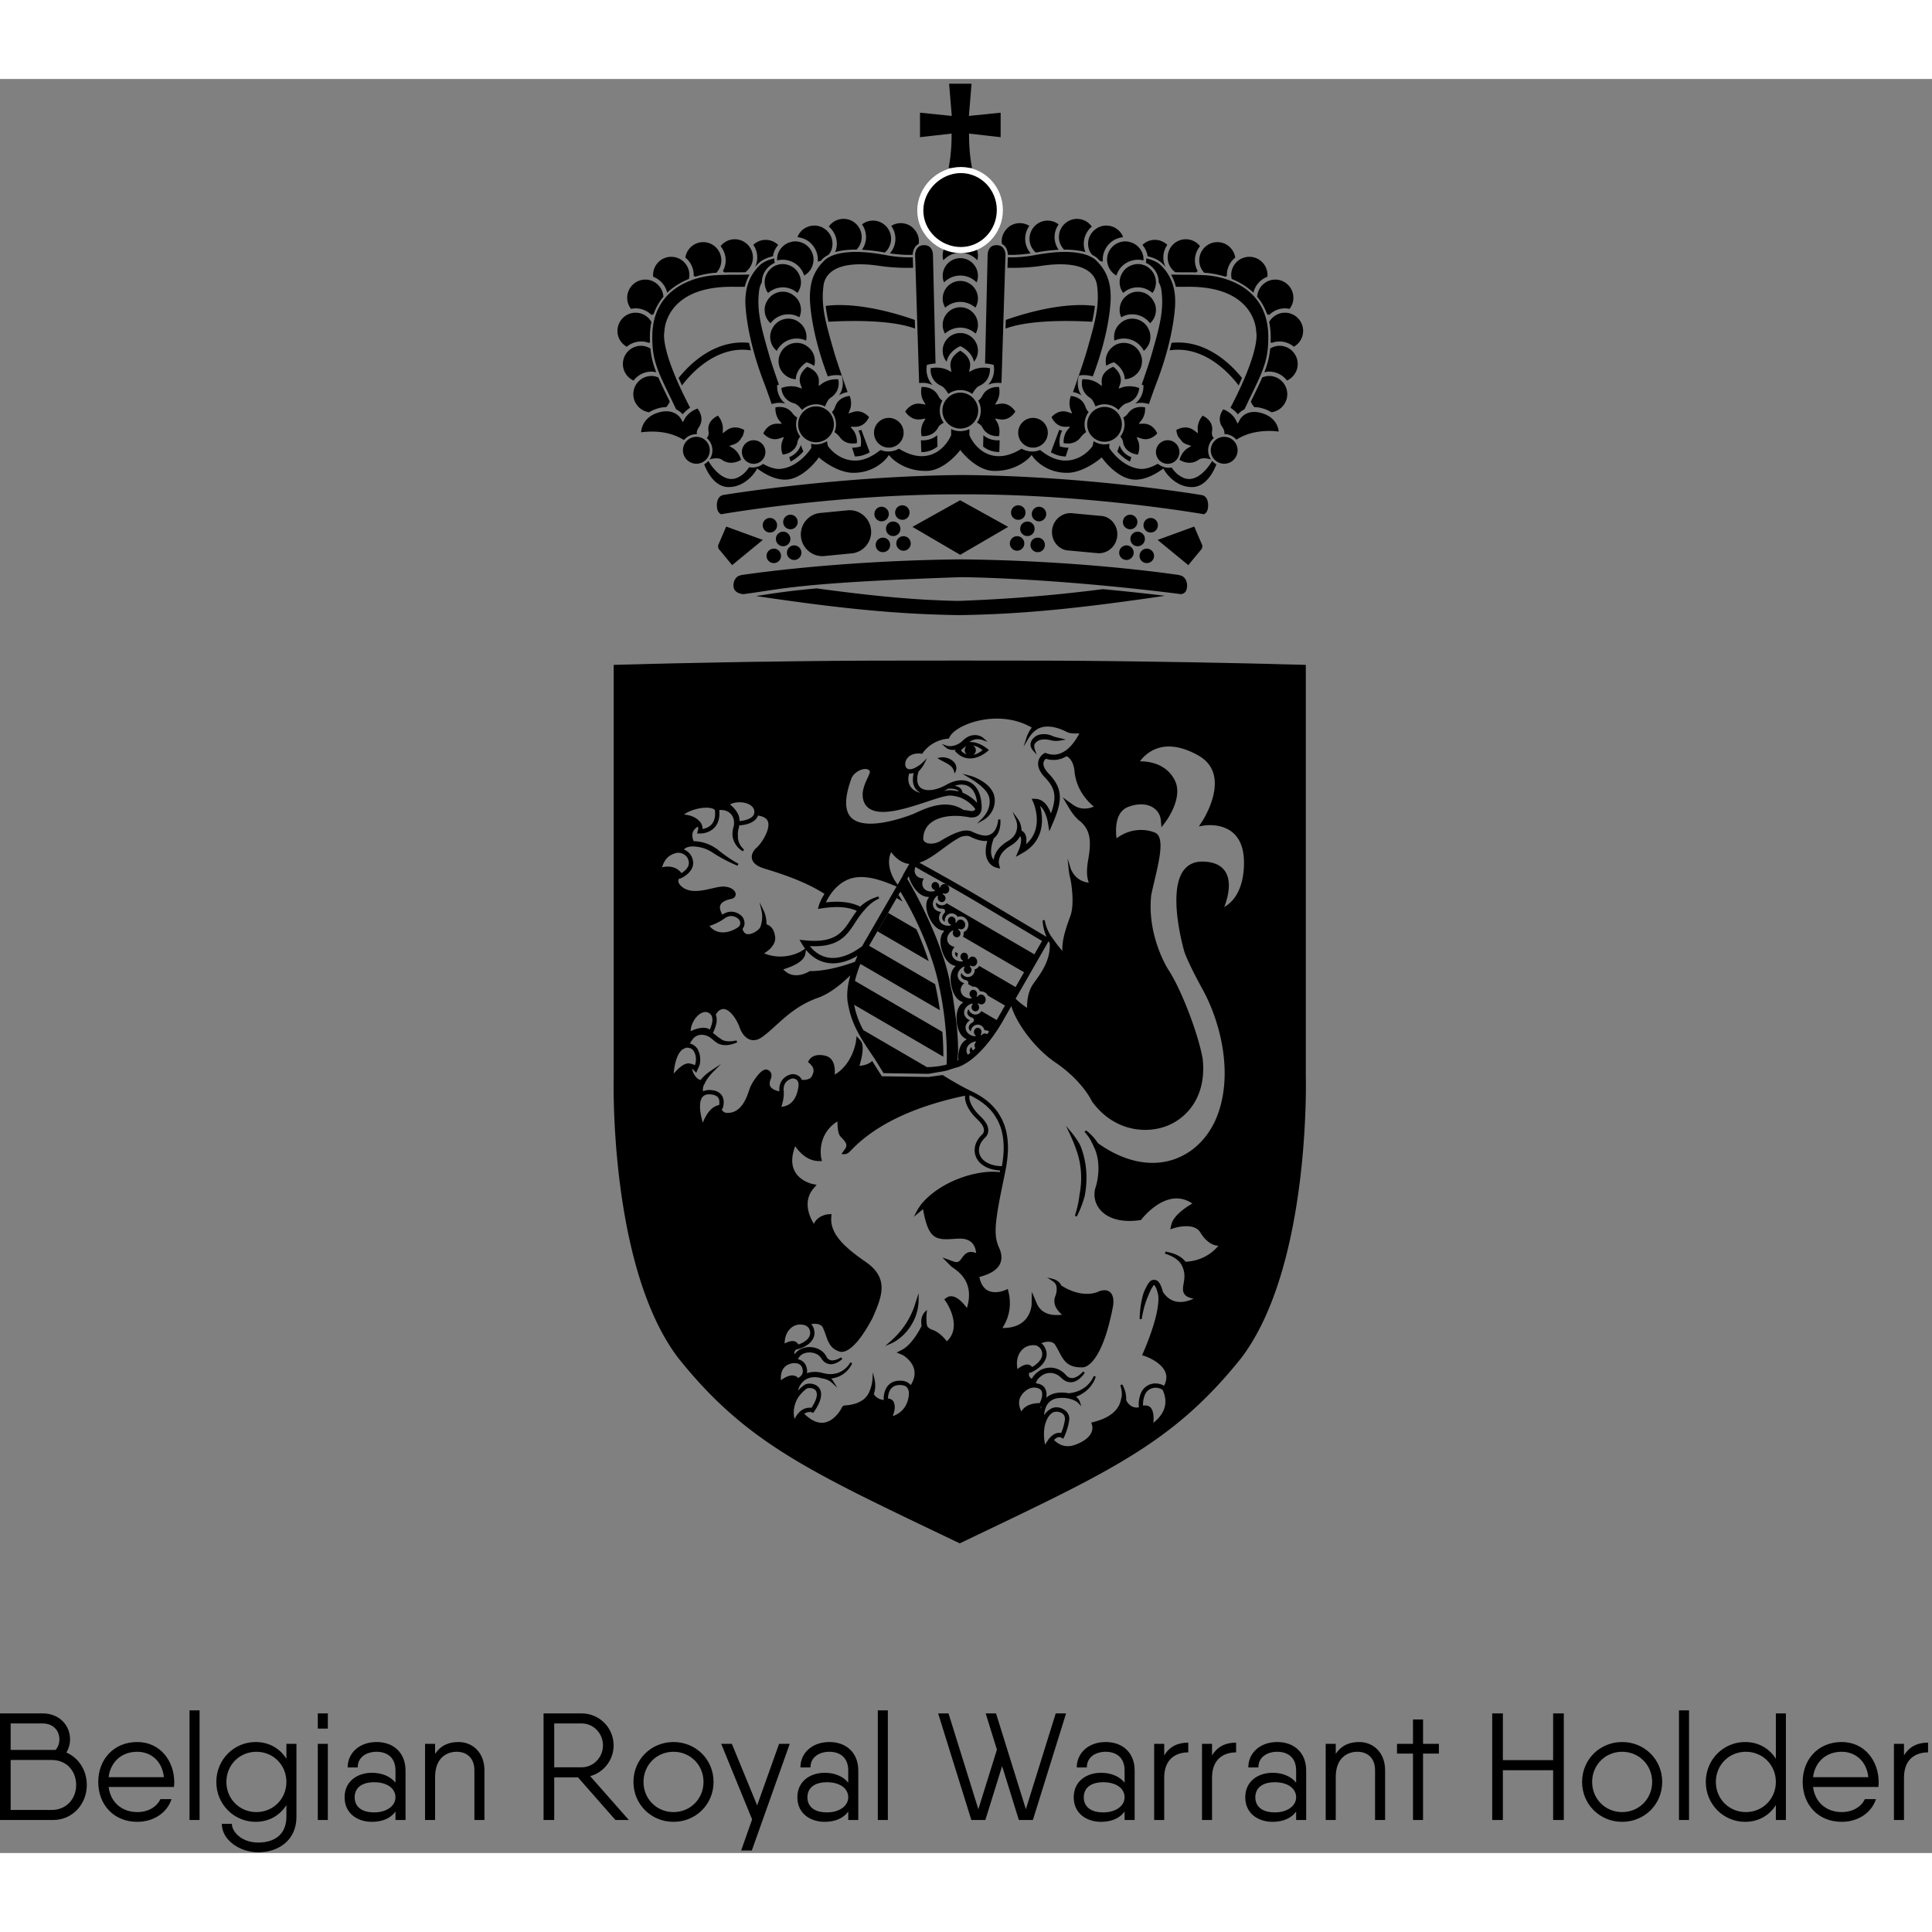 
<svg viewBox="0 0 1321 1213" width="50" height="50" xmlns="http://www.w3.org/2000/svg" fill-rule="evenodd" clip-rule="evenodd" stroke-miterlimit="2"><rect x="0" y="0" width="1321" height="1213" fill="#808080" stroke="none"/><g fill="#000000"><path d="M570.98 224.292c-.409 1.196-1.075 2.296-2.042 3.383l-.13.146a13.65 13.65 0 012.647 6.238c.391 2.537.066 5.079-.9 7.387l.183.13c1.583 1.128 2.796 2.408 3.354 3.153 3.692 5.259 9.471 4.717 11.8 4.242.388-5.12-2.233-8.508-2.35-8.654l-2.05-2.53 3.25.022c5.854 0 8.563-4.642 9.454-6.621-1.454-1.625-5.47-5.259-11-3.475l-3.096 1.008 1.205-3.042c.016-.045 1.57-4.141-.35-8.958-2.359.246-8.034 1.48-9.975 7.57zM532.917 245.809l3.108-1.009-1.216 3.042c-.013.046-1.567 4.146.35 8.958 2.358-.246 8.037-1.483 9.975-7.57.083-1.596.729-3.184 1.908-4.542l.133-.159a13.652 13.652 0 01-2.704-6.308 13.661 13.661 0 01.654-6.75l-.162-.096c-1.246-.746-2.208-1.591-2.942-2.587-3.7-5.263-9.47-4.725-11.796-4.242-.391 5.154 2.317 8.617 2.346 8.65l2.067 2.538-3.267-.021c-5.846 0-8.558 4.646-9.45 6.625 1.459 1.629 5.484 5.283 10.996 3.47zM534.234 211.338c.233 2.483 1.562 8.508 8.87 10.475 1.509.441 3.288 1.958 5.326 4.512a13.524 13.524 0 017.462-3.733 13.51 13.51 0 018.221 1.317c1.17-3.05 2.42-5.034 3.704-5.888 6.413-4.108 5.875-10.254 5.354-12.688-6.429-.437-10.766 2.713-10.816 2.746l-2.525 1.871.083-3.154c.187-6.446-6-9.25-7.975-9.98-1.95 1.51-6.696 5.917-4.617 11.922l1.017 2.966-2.958-1.004c-.063-.025-5.113-1.691-11.146.638z" fill-rule="nonzero"/><path d="M828.188 262.2c-.362.6-8.862 14.617-18.796 10.58-3.262-1.334-6.05-3.726-8.291-7.121-.275.05-.559.087-.842.12-1.796.192-3.658-.087-5.417-.795a13.095 13.095 0 01-2.562-1.421l-.188-.121c-.125-.083-.254-.167-.366-.254a2.694 2.694 0 01-.113-.096c-4.7 2.679-8.846 3.85-12.3 3.487-12.37-1.391-20.296-13.416-20.63-13.925l-.278-.429.17-2.804a13.47 13.47 0 01-5.433.263c-1.946-.3-3.77-1-5.375-2.05l-.737 3.354c-.817 1.212-7.692 10.616-19.925 9.875-5.138-.338-10.509-2.771-15.988-7.23-.27.126-.554.242-.846.346-1.683.575-3.6.846-5.279.692-.204-.017-.408-.037-.629-.037a14.834 14.834 0 01-5.004-1.413c-.283-.137-.567-.28-.833-.43-6.15 3.818-11.967 5.51-17.296 5.043-12.892-1.13-18.075-13.505-18.288-14.03l-.116-.425.016-4.02c-3.758 1.887-8.72 1.891-12.491 0l.004 4.17-.054.138c-.28.662-5.492 13.037-18.35 14.167-5.342.462-11.146-1.225-17.296-5.042-.267.15-.55.292-.83.429a14.733 14.733 0 01-4.933 1.404c-.292.009-.5.03-.704.046-.246.02-.492.046-.758.046-1.571 0-3.092-.25-4.521-.738a10.25 10.25 0 01-.846-.345c-5.475 4.458-10.854 6.891-15.983 7.229-12.196.77-19.105-8.663-19.855-9.738l-.204-.446-.608-3.045a13.565 13.565 0 01-5.375 2.05c-1.88.291-3.708.183-5.433-.259l.175 2.804-.284.425c-.329.509-8.216 12.53-20.625 13.925-3.433.35-7.491-.783-12.125-3.395-.22.175-.446.341-.683.504-.967.629-2.033 1.12-3.167 1.45-1.52.437-3.07.625-4.5.441l-.333-.041a11.43 11.43 0 01-.846-.104c-2.27 3.516-5.104 5.987-8.425 7.345-9.954 4.05-18.437-9.979-18.796-10.579l-.629-1.062c-.83.946-1.8 1.729-2.875 2.333l.05.125c1.358 3.62 6.58 15.446 16.596 15.446 12.025 0 18.692-11.138 18.754-11.254l.838-1.438 1.362.954c4.35 3.038 10.942 6.659 17.63 6.659l.34-.004c11.788-.192 21.755-13.763 21.855-13.905l.975-1.337 1.258 1.075c.113.096 11.225 9.496 22.384 9.496.283 0 .558-.009.837-.021 14.754-.292 22.221-10.48 22.292-10.583l1.117-1.58 1.279 1.455c.358.395 8.916 9.804 24.654 9.416 11.992-.191 22.213-13.42 22.313-13.554l.579-.78.57.784c.096.13 10.309 13.359 22.288 13.55 15.733.375 24.308-9.02 24.663-9.42l1.279-1.45 1.112 1.579c.304.416 7.709 10.295 22.28 10.583.291.012.566.02.85.02 11.079 0 22.27-9.403 22.387-9.495l1.25-1.075.98 1.333c.1.146 10.07 13.717 21.84 13.909l.355.004c6.692 0 13.283-3.621 17.633-6.659l1.359-.954.837 1.442c.067.117 6.692 11.25 18.754 11.25 10.025 0 15.238-11.825 16.596-15.446l.05-.125a11.022 11.022 0 01-2.875-2.333l-.625 1.062z" fill-rule="nonzero"/><path d="M483.184 245.463a10.966 10.966 0 013.783 6.741c.43 2.813-.22 5.63-1.837 7.95l.75-.22c.675-.192 2.27-.571 3.958-.571 1.287 0 2.63.22 3.662.929 5.455 3.95 11.042 1.408 13.18.142-1.359-5.321-5.23-7.78-5.267-7.805l-2.808-1.733 3.12-1.042c1.109-.375 2.088-.92 3.059-1.712.525-.671 1.075-1.038 1.4-1.533.546-.821.77-1.405 1.562-2.33a14.235 14.235 0 001.104-4.275c-1.975-1.12-7.216-3.395-12.125.309l-2.608 1.954.154-3.263c.004-.045.163-4.666-3.4-8.787-2.241 1.058-7.396 4.212-6.437 10.542.333 2.141-.054 3.7-1.154 4.629l-.096.075zM438.342 241.58c2.58-.321 5.08-.488 7.496-.488 8.267 0 15.542 1.912 21.704 5.725l.146.083a10.82 10.82 0 016.796-3.887c.683-.109 1.37-.146 2.037-.121-.3-1.358.109-2.904 1.221-4.588 3.93-5.516.73-10.92-.792-12.958-6.15 2.175-8.704 6.833-8.725 6.875l-1.3 2.488-1.387-2.446c-.154-.267-3.783-6.45-13.046-4.763-11.908 2.488-13.875 10.584-14.15 14.08zM671.626 216.738c-.605 1.158-1.459 2.179-2.613 3.133l-.133.113a14.093 14.093 0 011.733 6.779 14.04 14.04 0 01-2.592 8.141c1.892 1.121 3.071 2.146 3.592 3.138 2.896 5.846 8.633 6.333 11.413 6.179 1.166-4.987-.813-8.796-1.05-9.225l-1.655-2.808 3.221.512c5.867.95 9.313-3.12 10.704-5.296-1.212-1.887-4.729-6.27-10.704-5.295l-3.22.52 1.658-2.82c.233-.421 2.212-4.23 1.046-9.225-2.455-.1-8.459.233-11.4 6.154zM745.35 218.013c1.292.862 2.542 2.846 3.713 5.896a13.532 13.532 0 016.142-1.48c.691 0 1.383.055 2.083.163a13.559 13.559 0 017.463 3.729c2.037-2.55 3.82-4.067 5.304-4.5 7.32-1.97 8.65-8 8.887-10.483-6.025-2.33-11.087-.663-11.133-.642l-2.97 1.008 1.016-2.962c2.079-6.013-2.663-10.417-4.617-11.925-1.97.729-8.154 3.533-7.975 9.975l.092 3.154-2.534-1.867c-.05-.033-4.391-3.162-10.808-2.746-.525 2.434-1.058 8.584 5.338 12.68zM781.896 235.713l-3.35.02 2.067-2.537c.113-.137 2.73-3.575 2.346-8.65-2.33-.483-8.1-1.025-11.788 4.23-.745 1.008-1.708 1.858-2.95 2.6l-.166.095a13.614 13.614 0 01.658 6.75 13.652 13.652 0 01-2.704 6.308l.137.159c1.171 1.358 1.821 2.946 1.925 4.716 1.917 5.93 7.592 7.15 9.955 7.396 1.908-4.796.362-8.916.345-8.962l-1.216-3.038 3.104 1.009c5.537 1.812 9.542-1.842 11-3.471-.888-1.98-3.592-6.625-9.363-6.625zM618.946 227.404c1.217 1.875 4.738 6.217 10.7 5.296l3.217-.516-1.654 2.82c-.233.421-2.213 4.23-1.038 9.221 2.434.13 8.438-.2 11.392-6.15.513-.975 1.654-1.912 3.7-3.041a14.01 14.01 0 01-2.683-8.275c0-2.455.629-4.763 1.733-6.775l-.137-.113c-1.155-.95-2-1.967-2.6-3.104-2.913-5.867-8.93-6.267-11.405-6.171-1.17 4.988.805 8.792 1.042 9.22l1.65 2.813-3.217-.52c-5.929-.975-9.479 3.408-10.7 5.295zM804.334 240.004c.083.921.346 2.567 1.112 4.292.988 1.575 1.963 2.338 2.942 3.842.983.796 1.958 1.341 3.071 1.716l3.117 1.046-2.8 1.725c-.046.034-3.917 2.484-5.271 7.809 2.141 1.266 7.725 3.812 13.162-.13 2.409-1.65 6.446-.704 7.625-.37l.763.225a10.975 10.975 0 01-1.842-7.955 10.946 10.946 0 013.792-6.741l-.088-.063c-1.112-.941-1.504-2.5-1.17-4.646.958-6.32-4.192-9.479-6.434-10.537-3.575 4.133-3.404 8.737-3.404 8.783l.158 3.267-2.608-1.954c-4.9-3.704-10.146-1.43-12.125-.309zM636.305 197.8c-.159 2.563.241 8.946 7.412 12.117 1.45.679 3.025 2.5 4.704 5.42a13.884 13.884 0 018.171-2.65c3.054 0 5.884.984 8.184 2.655 1.675-2.925 3.245-4.746 4.675-5.417 7.12-3.146 7.562-9.554 7.425-12.129-6.48-1.408-11.417 1.067-11.463 1.096l-2.775 1.454.558-3.096c1.18-6.475-4.716-10.375-6.604-11.446-1.891 1.05-7.783 4.884-6.596 11.446l.571 3.096-2.779-1.454c-.05-.03-5.004-2.521-11.483-1.092zM718.988 231.188c.888 1.979 3.592 6.62 9.363 6.62l3.333-.02-2.054 2.537c-.109.142-2.725 3.575-2.346 8.65 2.333.475 8.112 1.013 11.796-4.233.558-.754 1.766-2.03 3.362-3.163l.188-.129a13.61 13.61 0 01-.9-7.391 13.645 13.645 0 012.641-6.238l-.129-.146c-.966-1.087-1.633-2.191-2.033-3.37-1.95-6.1-7.625-7.334-9.983-7.584-1.909 4.8-.367 8.913-.35 8.958l1.208 3.042-3.1-1.008c-5.546-1.775-9.546 1.854-10.996 3.475zM765.53 250.484c-.542 1.45-1.067 2.866-1.592 4.262 2.03 2.233 4.967 4.938 8.667 6.842.312-.98.641-1.971.962-2.984-2.97-1.12-6.346-3.433-8.037-8.12z" fill-rule="nonzero"/><path d="M727.313 258.034l1.146.079c.075 0 .142-.017.212-.021l1.938-6.004c-.167.004-.346.02-.508.02-1.725 0-3.117-.329-4.021-.491l-1.392-.33-.167-1.483a17.277 17.277 0 011.725-9.379c-.716-.12-1.37-.312-1.995-.533a6378.848 6378.848 0 01-5.717 15.367c2.704 1.47 5.696 2.566 8.78 2.775zM682.242 247.088c-2.504 0-6.558-.596-9.854-3.504l-.18 7.758c2.376 1.846 5.438 3.333 9.297 3.646.491.079.979.079 1.475.079.1 0 .191-.025.291-.03l.25-8.016c-.358.02-.754.067-1.279.067zM549.259 254.746a1003.07 1003.07 0 00-1.65-4.425c-1.775 4.746-5.071 7.108-7.988 8.25l.975 3.017c3.713-1.917 6.654-4.638 8.663-6.842zM586.946 240.425a17.311 17.311 0 011.721 9.38l-.167 1.483-1.475.325a16.28 16.28 0 01-3.933.496c-.162 0-.337-.021-.504-.021.667 2.054 1.312 4.066 1.937 6.008.071 0 .134.017.205.017l1.15-.08c3.116-.187 6.104-1.27 8.804-2.737-1.8-4.804-3.742-10.02-5.734-15.404-.637.229-1.3.417-2.004.533zM630.205 255.067h1.479c3.875-.338 6.933-1.867 9.308-3.73l-.183-7.758c-3.496 3.042-7.821 3.509-9.942 3.509-.466 0-.837-.046-1.191-.067l.25 8.02c.1 0 .187.026.279.026zM743.488 234.33c-.48 3.15.283 6.291 2.163 8.858a11.788 11.788 0 007.762 4.729c6.475 1.004 12.542-3.471 13.533-9.971a11.889 11.889 0 00-2.158-8.858c-1.88-2.563-4.633-4.246-7.767-4.73a12.205 12.205 0 00-1.816-.137c-5.75 0-10.821 4.225-11.717 10.108zM827.976 252.48a9.16 9.16 0 001.67 6.837 9.11 9.11 0 005.996 3.654c5.005.78 9.688-2.683 10.45-7.7a9.174 9.174 0 00-1.662-6.837 9.119 9.119 0 00-6-3.655 9.405 9.405 0 00-1.4-.108c-4.442 0-8.359 3.263-9.054 7.808zM802.846 248.35a7.938 7.938 0 00-4.425-1.346c-.533 0-1.075.05-1.604.163-4.346.879-7.162 5.137-6.287 9.5a8.042 8.042 0 003.429 5.125c1.787 1.187 3.93 1.608 6.033 1.187 4.342-.883 7.159-5.141 6.284-9.504a8.006 8.006 0 00-3.43-5.125zM706.305 252.067c-5.58 0-10.121-4.558-10.121-10.158 0-5.609 4.542-10.171 10.12-10.171 5.584 0 10.13 4.562 10.13 10.17 0 5.6-4.546 10.159-10.13 10.159zM656.592 214.475c-6.746 0-12.229 5.509-12.229 12.284s5.483 12.283 12.23 12.283c6.753 0 12.237-5.508 12.237-12.283 0-6.775-5.484-12.284-12.238-12.284zM559.821 248.267a12.108 12.108 0 008-4.867 12.221 12.221 0 002.225-9.125c-.929-6.062-6.15-10.412-12.07-10.412-.617 0-1.242.05-1.871.146a12.145 12.145 0 00-8 4.87 12.286 12.286 0 00-2.234 9.125c1.034 6.688 7.284 11.3 13.95 10.263zM477.538 262.971a9.085 9.085 0 005.996-3.65 9.171 9.171 0 001.67-6.842c-.695-4.545-4.608-7.804-9.054-7.804a9.119 9.119 0 00-7.4 3.758 9.2 9.2 0 00-1.666 6.838c.766 5.017 5.462 8.475 10.454 7.7zM607.721 252.067c-5.583 0-10.125-4.558-10.125-10.158 0-5.609 4.542-10.171 10.125-10.171 5.584 0 10.125 4.562 10.125 10.17 0 5.6-4.541 10.159-10.125 10.159zM508.621 250.609a8.017 8.017 0 00-1.179 6.058 8.002 8.002 0 003.43 5.12 7.968 7.968 0 006.028 1.188c4.342-.879 7.163-5.141 6.284-9.5a8.02 8.02 0 00-3.425-5.125 7.971 7.971 0 00-4.43-1.346 7.988 7.988 0 00-6.708 3.604zM528.655 120.317a15.547 15.547 0 013.433-6.825c-2.32-2.23-5.38-3.492-8.542-3.492-3.175 0-6.154 1.204-8.47 3.417 1.766 2.591 2.7 5.554 2.7 8.629 0 2.27-.538 4.454-1.5 6.483a33.881 33.881 0 012.158-2.312c2.529-2.513 6.116-4.067 10.15-5.03.016-.145.016-.304.037-.445.009-.196.021-.317.034-.425zM514.817 122.046c0-6.87-5.575-12.458-12.42-12.458-3.784 0-7.355 1.754-9.705 4.725 2.254 2.77 3.483 6.183 3.483 9.708 0 2.554-.654 5.083-1.908 7.367l1.05.891c2.458-.075 5.183-.12 7.383-.054 2.238 0 4.559-.05 6.967-.07l.92-.822c2.688-2.387 4.23-5.775 4.23-9.287zM493.221 124.02c0-6.87-5.57-12.462-12.42-12.462-6.117 0-11.263 4.496-12.196 10.55 3.641 2.963 5.72 7.28 5.72 11.938 0 .18-.012.354-.029.525l1.046.63c7.454-2.338 13.367-2.647 13.513-2.647l1-.05.591-.741c1.817-2.271 2.775-4.946 2.775-7.742zM471.367 134.046c0-6.867-5.57-12.454-12.417-12.454-6.845 0-12.412 5.587-12.412 12.454 0 .408.042.808.096 1.2a15.354 15.354 0 019.55 10.908c4.566-4.416 9.858-7.416 14.87-9.433l.109-.642c.125-.754.204-1.387.204-2.033zM441.259 137.17c-6.846 0-12.413 5.593-12.413 12.46 0 2.75.909 5.353 2.634 7.57 1.12-.246 2.129-.362 3.12-.362 4.071 0 7.88 1.595 10.792 4.504.2-.059.396-.121.588-.196l.916-.388c1.638-4.691 3.971-8.612 6.742-11.875l-.142-.97c-.85-6.121-6.112-10.742-12.237-10.742zM434.6 159.813c-6.841 0-12.412 5.587-12.412 12.458 0 4.5 2.408 8.58 6.333 10.8 4.242-3.563 10.142-4.583 15.321-2.546l.588-.637a91.94 91.94 0 01-.071-3.475c0-3.771.396-7.184 1.054-10.334l-.58-.837c-2.324-3.4-6.15-5.43-10.233-5.43zM438.313 182.438c-6.846 0-12.413 5.587-12.413 12.458 0 4.85 2.905 9.296 7.3 11.308a15.343 15.343 0 0112.242-6.108c1.025 0 2.096.158 3.254.43-2.216-5.663-3.437-10.53-3.966-16.247l-.642-.346c-1.875-.991-3.817-1.495-5.775-1.495zM445.442 203.067c-6.846 0-12.412 5.592-12.412 12.458 0 5.796 4.104 10.909 9.75 12.154l1.029.234c2.141-1.346 4.787-2.484 8.17-3.204a19.192 19.192 0 013.584-.33c.987-1.133 1.817-2.412 2.383-3.829-3.296-6.72-5.854-11.97-7.82-16.533l-.892-.288c-1.371-.446-2.613-.662-3.792-.662zM628.3 111.07c0-2.84-.987-5.603-2.779-7.77-2.308-3.017-5.82-4.73-9.67-4.73-2.28 0-4.492.65-6.463 1.888 1.87 2.63 2.846 5.663 2.846 8.83 0 3.65-1.346 7.137-3.738 9.945 6.396.967 11.667 1.15 15.567.996.004-.396.083-3.887 2.375-6.187.483-.521 1.075-.892 1.7-1.204l.1-1.159c.07-.341.063-.491.063-.608z" fill-rule="nonzero"/><path d="M609.28 109.292c0-6.871-5.575-12.459-12.417-12.459-2.683 0-5.304.909-7.47 2.58 1.795 2.6 2.75 5.587 2.75 8.691 0 3.096-.984 6.071-2.78 8.671 6.162.317 11.887 1.196 15.67 1.908l.547-.541a12.36 12.36 0 003.7-8.85zM589.18 108.104c0-6.87-5.567-12.458-12.417-12.458-4.042 0-7.746 1.958-10.088 5.283a15.266 15.266 0 015.505 11.709c0 1.979-.409 3.908-1.138 5.754 4.458-1.309 9.588-1.763 14.675-1.709l.567-.691c1.9-2.296 2.896-5.021 2.896-7.888z" fill-rule="nonzero"/><path d="M568.08 117.867l.141-.288c.654-1.537.996-3.212.996-4.946 0-4.054-1.996-7.837-5.333-10.125-2.034-1.504-4.45-2.291-7.038-2.291-5.32 0-9.833 3.133-11.604 7.925.838.083 1.663.241 2.483.479 6.638 1.642 11.48 7.887 11.48 14.842 0 .437 0 .929-.096 1.404.204-.042.412-.088.608-.134l1.48-.354c.187-.208.374-.425.59-.629.16-.25.405-.496.655-.742.242-.245.571-.491.817-.737.97-.833 2.116-1.508 3.316-2.12l1.084-1.555c.17-.246.3-.475.42-.73z" fill-rule="nonzero"/><path d="M540.788 111.47c-4.608 1.126-8.208 4.822-9.23 9.434-.137.75-.208 1.65-.208 2.559 0 .204.013.4.03.6 1.154-.317 2.404-.471 3.82-.471 1.167 0 2.33.146 3.55.454 4.634 1.096 8.405 4.154 10.33 8.396.308.612.57 1.266.795 1.95a12.406 12.406 0 006.3-9.892c.075-.387.075-.717.075-1.037 0-5.6-3.9-10.634-9.279-11.971-2.108-.604-4.366-.584-6.183-.021z" fill-rule="nonzero"/><path d="M538.05 126.933c-.995-.25-1.925-.37-2.85-.37-1.333 0-2.462.162-3.466.5l-1.48.495c-1.358.588-2.733 1.575-3.895 2.813-2.25 2.267-3.53 5.396-3.53 8.608 0 1.854.376 3.625 1.088 5.121l.117.408a11.6 11.6 0 001.141 1.817c2.775-2.458 6.4-3.85 10.1-3.85 3.421 0 6.717 1.175 9.3 3.3.209.15.425.317.65.496.221-.3.405-.588.58-.88a11.888 11.888 0 001.845-6.412c0-1.841-.416-3.612-1.237-5.254-1.567-3.446-4.604-5.904-8.363-6.792z" fill-rule="nonzero"/><path d="M542.784 148.138a11.78 11.78 0 00-7.509-2.692c-4.37 0-8.429 2.333-10.6 6.092a11.552 11.552 0 00-1.85 6.329c0 3.554 1.467 6.875 4.038 9.154a15.191 15.191 0 0112.2-6.113c2.633 0 5.2.705 7.475 2.042a11.839 11.839 0 001.112-5.083c0-3.93-1.825-7.567-4.866-9.73z" fill-rule="nonzero"/><path d="M539.067 163.88c-4.646 0-8.85 2.566-10.975 6.687a11.93 11.93 0 00-1.475 5.816c0 3.709 1.67 7.192 4.508 9.513.03-.054.059-.108.088-.158a15.24 15.24 0 0113.587-8.267c2.246 0 4.384.475 6.367 1.42.02-.078.038-.158.05-.237v-.012c.15-.73.22-1.471.22-2.259 0-3.679-1.57-7.104-4.303-9.387-2.263-2.05-5.042-3.117-8.067-3.117z" fill-rule="nonzero"/><path d="M556.95 195.213c.155-.738.221-1.48.221-2.271 0-3.68-1.566-7.104-4.3-9.388-2.262-2.046-5.041-3.112-8.07-3.112-4.642 0-8.85 2.562-10.976 6.683a11.93 11.93 0 00-1.475 5.817c0 4.054 2 7.841 5.334 10.129 1.808 1.337 4.012 2.1 6.429 2.233.17-4.625 3.117-8.537 6.446-10.958l.9-.654.983.325c1.463.5 2.896 1.258 4.242 2.154l.029-.092c.092-.283.183-.566.237-.866zM798.126 113.417c-2.321-2.213-5.296-3.413-8.471-3.413-3.209 0-6.209 1.23-8.542 3.484a15.384 15.384 0 013.417 6.775l.041.387c.03.192.03.354.046.542 4.034.962 7.621 2.516 10.146 5.025a32.04 32.04 0 012.163 2.312c-.967-2.025-1.5-4.212-1.5-6.483 0-3.075.929-6.042 2.7-8.63zM817.021 124.02c0-3.524 1.234-6.937 3.488-9.703-2.354-2.975-5.925-4.73-9.708-4.73-6.846 0-12.417 5.588-12.417 12.459 0 3.517 1.537 6.9 4.22 9.287l.93.821c2.404.021 4.725.071 6.962.071 2.2-.067 4.917-.02 7.375.054l1.055-.896c-1.246-2.283-1.905-4.808-1.905-7.362zM838.872 134.046c0-4.658 2.079-8.98 5.725-11.942-.938-6.05-6.08-10.546-12.2-10.546-6.846 0-12.417 5.592-12.417 12.463 0 2.792.958 5.47 2.77 7.742l.592.741 1 .05c.15 0 6.063.309 13.513 2.646l1.05-.63a4.33 4.33 0 01-.033-.524zM866.563 135.246a8.56 8.56 0 00.096-1.2c0-6.87-5.567-12.458-12.408-12.458-6.854 0-12.421 5.587-12.421 12.458 0 .646.083 1.275.208 2.033l.109.642c5.004 2.017 10.304 5.017 14.866 9.433a15.355 15.355 0 019.55-10.908zM867.809 161.342c2.908-2.909 6.717-4.5 10.792-4.5.991 0 1.996.112 3.116.358 1.725-2.217 2.634-4.82 2.634-7.567 0-6.87-5.567-12.462-12.413-12.462-6.125 0-11.383 4.62-12.241 10.742l-.138.966c2.767 3.267 5.104 7.188 6.746 11.88l.917.387c.187.075.387.137.587.196zM884.68 183.067c3.92-2.221 6.329-6.296 6.329-10.796 0-6.87-5.567-12.463-12.408-12.463-4.084 0-7.913 2.03-10.242 5.43l-.57.837a50.128 50.128 0 011.05 10.333c0 1.217-.026 2.359-.072 3.467l.592.646c5.167-2.033 11.08-1.013 15.32 2.546zM879.997 206.204c4.395-2.012 7.304-6.458 7.304-11.308 0-6.87-5.571-12.458-12.413-12.458-1.962 0-3.904.504-5.77 1.495l-.646.346c-.534 5.721-1.75 10.584-3.967 16.246 1.158-.27 2.229-.429 3.254-.429 4.813 0 9.325 2.267 12.238 6.108zM880.172 215.525c0-6.866-5.567-12.458-12.413-12.458-1.18 0-2.42.216-3.787.662l-.896.288c-1.971 4.562-4.525 9.812-7.817 16.529.567 1.425 1.392 2.7 2.375 3.833 1.142.005 2.275.088 3.575.33 3.388.72 6.033 1.862 8.175 3.204l1.03-.23c5.65-1.241 9.758-6.354 9.758-12.158zM703.813 100.458c-1.97-1.237-4.187-1.887-6.462-1.887-3.85 0-7.367 1.708-9.646 4.687a12.294 12.294 0 00-2.809 7.813c0 .117-.004.267.017.383l.15 1.388c.63.312 1.217.683 1.7 1.2 2.288 2.3 2.367 5.791 2.37 6.187 3.9.154 9.172-.029 15.563-.996-2.383-2.808-3.733-6.291-3.733-9.941 0-3.171.98-6.204 2.85-8.834z" fill-rule="nonzero"/><path d="M723.809 99.413c-2.17-1.675-4.788-2.58-7.47-2.58-6.847 0-12.418 5.588-12.418 12.459 0 3.341 1.313 6.483 3.7 8.85l.542.541c3.788-.712 9.513-1.591 15.675-1.908-1.796-2.604-2.78-5.58-2.78-8.67 0-3.11.95-6.092 2.75-8.692zM746.521 100.93c-2.333-3.326-6.037-5.284-10.079-5.284-6.85 0-12.425 5.583-12.425 12.458 0 2.863 1 5.592 2.896 7.888l.57.691c5.084-.054 10.2.396 14.655 1.705-.733-1.871-1.117-3.788-1.117-5.75 0-4.525 2.038-8.83 5.5-11.709z" fill-rule="nonzero"/><path d="M754.092 124.87c-.008-.05-.012-.095-.016-.14-.084-.25-.084-.767-.084-1.267 0-6.955 4.85-13.2 11.53-14.855.791-.229 1.6-.383 2.429-.466-1.788-4.788-6.296-7.925-11.6-7.925-2.584 0-5 .783-6.992 2.262-3.38 2.317-5.38 6.104-5.38 10.159 0 1.72.342 3.408 1.026 5.008l.116.22c.125.272.238.492.396.705l1.209 1.633c1.166.6 2.266 1.259 3.216 2.067.242.246.571.492.817.737.25.25.492.496.654.742.22.213.408.43.604.646l1.459.342c.204.05.408.091.616.133z" fill-rule="nonzero"/><path d="M772.496 111.492a10.803 10.803 0 00-3.095-.45c-1.08 0-2.096.146-3.117.437-5.425 1.346-9.338 6.38-9.338 11.984 0 .27 0 .637.042.791.354 4.384 2.738 8.113 6.342 10.138.22-.692.496-1.359.812-2 1.904-4.196 5.68-7.254 10.33-8.354 2.662-.659 5.241-.555 7.345.025.021-.2.038-.396.038-.6 0-.896-.075-1.792-.217-2.592-1.029-4.596-4.617-8.275-9.142-9.38z" fill-rule="nonzero"/><path d="M775.167 126.93c-3.77.89-6.812 3.35-8.358 6.745a11.77 11.77 0 00-1.258 5.308c0 2.296.629 4.492 1.812 6.355.183.316.383.625.613.937.237-.196.479-.387.729-.567 2.504-2.066 5.8-3.233 9.212-3.233 3.692 0 7.304 1.383 10.08 3.83.512-.667.92-1.338 1.245-2.03a12.71 12.71 0 001.13-5.292c0-3.216-1.28-6.345-3.505-8.575-1.191-1.275-2.579-2.266-4.041-2.895l-1.359-.446c-1.712-.575-3.908-.738-6.3-.138z" fill-rule="nonzero"/><path d="M777.917 145.446c-2.733 0-5.366.933-7.425 2.625-3.116 2.225-4.941 5.87-4.941 9.796 0 1.808.362 3.483 1.104 5.083a14.7 14.7 0 017.47-2.042c4.842 0 9.326 2.267 12.209 6.113 2.575-2.292 4.037-5.604 4.037-9.154 0-2.271-.612-4.384-1.816-6.275-2.234-3.863-6.2-6.146-10.638-6.146z" fill-rule="nonzero"/><path d="M785.113 170.571a12.323 12.323 0 00-10.987-6.692c-3.013 0-5.792 1.063-8.017 3.075-2.775 2.321-4.346 5.75-4.346 9.425 0 .792.07 1.534.217 2.263l.05.246a14.709 14.709 0 016.366-1.417c5.75 0 10.959 3.17 13.605 8.287.016.038.041.075.062.113 2.908-2.42 4.525-5.85 4.525-9.492 0-2.07-.483-3.962-1.467-5.791l-.008-.017z" fill-rule="nonzero"/><path d="M780.85 192.942c0-2.075-.474-3.971-1.462-5.792a12.323 12.323 0 00-10.992-6.708c-3.025 0-5.8 1.062-8.025 3.07-2.77 2.326-4.341 5.75-4.341 9.43 0 .787.066 1.525.216 2.258.055.283.138.542.217.8l.033.108c1.334-.887 2.75-1.625 4.167-2.091l1.067-.325.9.654c3.333 2.417 6.279 6.333 6.446 10.958 2.383-.125 4.654-.908 6.391-2.2 3.38-2.32 5.384-6.108 5.384-10.162zM656.605 118.817c4.462 0 8.646 1.891 11.604 5.158.304-1.046.458-2.154.458-3.28 0-4.887-2.904-9.29-7.404-11.216l.15-.82a1.95 1.95 0 00-.125-.05l-.192.483.013.183-.125.092c-.05-.017-.104-.042-.163-.063l-.045.004-.45-.108c-2.425-.87-5.171-.846-7.371-.02l-.384.09-.441-.745-.03.008c-.012.013-.024.017-.045.021l.325.763c-.192.075-.384.154-.542.212-4.392 1.809-7.275 6.209-7.275 11.167 0 1.125.154 2.23.458 3.27 2.959-3.258 7.134-5.15 11.584-5.15z" fill-rule="nonzero"/><path d="M656.605 122.508c-6.642 0-12.05 5.43-12.05 12.1 0 1.53.308 3.059.904 4.505 2.946-3.025 6.904-4.725 11.146-4.725 4.254 0 8.216 1.7 11.162 4.725.596-1.446.904-2.975.904-4.505 0-6.67-5.412-12.1-12.066-12.1z" fill-rule="nonzero"/><path d="M656.605 138.08c-6.642 0-12.05 5.428-12.05 12.103 0 2.171.596 4.267 1.737 6.155 2.871-2.55 6.48-3.938 10.313-3.938 3.787 0 7.462 1.417 10.325 3.938 1.141-1.884 1.741-3.984 1.741-6.155 0-6.675-5.412-12.104-12.066-12.104z" fill-rule="nonzero"/><path d="M656.605 156.088c-6.642 0-12.05 5.429-12.05 12.1 0 2.07.546 4.087 1.591 5.912 2.88-2.617 6.609-4.087 10.459-4.087 3.862 0 7.591 1.47 10.475 4.087a11.816 11.816 0 001.591-5.912c0-6.671-5.412-12.1-12.066-12.1z" fill-rule="nonzero"/><path d="M656.605 173.7c-6.642 0-12.05 5.43-12.05 12.1 0 2.767.979 5.38 2.7 7.525.92-4.708 4.596-8.246 8.354-10.17l.983-.497.984.496c3.766 2 7.45 5.546 8.366 10.209 1.738-2.146 2.73-4.767 2.73-7.563 0-6.67-5.413-12.1-12.067-12.1zM666.563 62.838l-.046.02c-.462.175-1.191.313-2.037.421v16.517c.025.233.062.462.07.7l8.23.17 10.896.222c-2.625-8.338-8.992-14.996-17.113-18.05zM684.405 95.28h-55.571c1.604 7.787 6.387 14.387 12.908 18.433.48.295.954.6 1.45.866.125.071.259.125.384.192 1.454-3.288 4.087-5.958 7.516-7.37.138-.047.275-.105.404-.163.155-.063.313-.134.442-.175l.133-.021h.171c1.313-.484 2.809-.738 4.338-.738 1.562 0 2.962.234 4.404.738h.1c.32.066.542.158.742.237.108.046.2.084.287.113a14.466 14.466 0 017.52 7.391c.13-.066.26-.116.384-.183.496-.27.971-.57 1.45-.867 6.542-4.045 11.338-10.654 12.938-18.454zM646.73 62.854l-.046-.016c-8.125 3.05-14.488 9.708-17.113 18.05l6.342-.13 1.15-.025 11.704-.245V63.275c-.846-.108-1.575-.246-2.037-.42zM656.621 61.238c2.317-.021 6.046-.167 8.005-.467-.6-2.971-2.025-11.146-2.025-22.046v-1.383l21.591 2.454V23.054l-21.708 2.204 1.812-22.02h-15.345l1.812 22.02-21.717-2.204v16.742l21.6-2.454v1.383c0 10.9-1.42 19.075-2.029 22.046 1.963.304 5.688.446 8.004.467zM746.776 166.013c.887-3.9 1.508-7.438 1.858-10.855-22.63-2.904-50.538 5.896-60.904 9.584l-.188 5.946c17.217-6.53 48.35-5.338 59.234-4.675zM846.93 209.567c.817-1.796 1.57-3.504 2.275-5.146-7.425-9.275-24.567-26.454-48.146-24.013a205.107 205.107 0 01-1.313 5.146c23.788-3.583 41.292 16.196 47.184 24.013z" fill-rule="nonzero"/><path d="M850.322 154.113c8.191 8.141 8.604 17.525 8.604 18.758.391 1.42 2.379 13.654-17.6 51.92 2.404 1.543 4.108 3.26 5.05 4.526.891-1.03 2.383-2.38 4.491-3.417.938-1.92 1.85-3.787 2.65-5.554 10.492-21.475 13.684-27.975 13.684-43.938 0-40.229-41.217-42.129-42.938-42.208-.083 0-5.9-.33-10.979-.33h-2.788c-2.704 0-5.408-.082-8.195-.082h-1.613c1.467 2.558 2.558 5.32 3.296 8.312h7c17.704-.33 30.98 3.704 39.338 12.013zM783.484 125.733l.058.021c1.734.746 3.334 1.888 4.667 3.317 2.575 2.58 4.05 6.196 4.05 9.908v.004c.946 1.613 1.554 3.417 1.85 5.417 1.8 13.58-.983 24.192-6.967 44.93-1.304 4.474-3.646 11.462-6.512 19.633l1.258.52-.087 1.48c-.163 3.787-1.796 8.066-5.65 11.029a14.318 14.318 0 013.933-.575c1.804 0 3.362.329 4.017.492l1.391.329.03.187c1.987-5.796 3.8-10.887 5.224-14.583 9.259-24.03 11.796-41.884 12.538-50.359 1.23-13.083-1.888-22.625-9.588-30.112-2.216-2.183-5.654-3.746-10.025-4.708.013.275.071.525.071.8 0 .766-.137 1.516-.258 2.27zM689.084 121.92l-.225 7.193c6.225.133 14.858-.063 23.633-1.413 8.354-1.237 23.6-2.467 32.042 3.95 3.112 2.383 4.996 5.513 5.57 9.463 1.8 13.654-1.066 24.27-7.05 45.004-1.703 5.941-5.233 16.27-9.403 27.954 1.6.28 3.737.867 5.787 2.246-2.7-3.95-2.95-8.559-2.046-12.175l.413-1.4 1.47-.167c.655-.083 1.317-.083 1.888-.083 2.317 0 4.32.391 6.017.9 8.891-23.434 11.375-40.78 12.016-49.117.184-1.929.242-3.754.238-5.533-.004-.542-.033-1.063-.054-1.592a40.925 40.925 0 00-.304-3.87c-.055-.413-.1-.83-.167-1.234-.53-3.325-1.463-6.37-2.838-9.154-.025-.059-.062-.113-.091-.171a29.476 29.476 0 00-2.463-4.017c-.283-.408-.562-.812-.879-1.208-.48-.6-1.008-1.17-1.537-1.746-.375-.408-.734-.817-1.138-1.212-.125-.121-.225-.255-.35-.375-.387-.392-.842-.746-1.304-1.096-.158-.121-.3-.242-.463-.354-.325-.225-.691-.43-1.045-.638a20.297 20.297 0 00-1.95-.992c-.263-.116-.517-.241-.788-.35-.462-.179-.962-.345-1.458-.508l-.188-.058c-.233-.075-.462-.159-.712-.23a23.976 23.976 0 00-1.571-.412 35.583 35.583 0 00-2.692-.55c-.433-.07-.875-.137-1.325-.2-.525-.07-1.046-.142-1.587-.204a60.28 60.28 0 00-1.813-.146c-.441-.033-.879-.075-1.337-.1-1.1-.05-2.23-.087-3.4-.087-5.817 0-12.534.741-19.75 2.058-8.121 1.55-14.517 1.796-19.146 1.625zM625.663 170.688l-.187-5.946c-10.376-3.688-38.28-12.488-60.909-9.584.35 3.417.971 6.955 1.858 10.855 10.888-.663 42.017-1.85 59.238 4.675zM513.45 185.55c-.47-1.77-.92-3.496-1.308-5.142-23.58-2.445-40.725 14.738-48.146 24.013.7 1.642 1.454 3.346 2.275 5.146 5.892-7.817 23.396-27.6 47.18-24.017z" fill-rule="nonzero"/><path d="M510.896 133.788c-2.783 0-5.491.083-8.196.083h-2.783c-5.083 0-10.896.33-10.983.33-1.721.078-42.938 1.978-42.938 42.207 0 15.963 3.196 22.463 13.688 43.938.796 1.767 1.712 3.633 2.646 5.563 2.108 1.033 3.595 2.383 4.483 3.408.942-1.267 2.65-2.988 5.058-4.53-19.975-38.262-17.991-50.495-17.596-51.916 0-1.233.409-10.617 8.6-18.758 8.363-8.313 21.638-12.342 39.338-12.013h7.004c.733-2.992 1.83-5.754 3.296-8.312h-1.617zM678.067 195.171l1.392.33.162 1.478c.409 3.95-.654 8.642-4.095 12.175 2.458-1.15 5-1.396 6.72-1.396.655 0 1.146 0 1.555.084l.95.05 2.745-87.68s0-3.124-1.883-5.02c-1.067-1.067-2.458-1.563-4.258-1.563-1.721 0-3.2.496-4.18 1.563-1.883 1.896-1.883 5.02-1.883 5.104l-1.75 74.262c1.538.059 3.034.255 4.525.613zM509.913 157.488c.742 8.475 3.28 26.329 12.537 50.354 1.409 3.662 3.2 8.687 5.163 14.404v-.004l1.48-.33c.653-.166 2.128-.491 3.928-.491 1.23 0 2.542.163 4.017.575-3.85-2.967-5.488-7.242-5.65-11.03l-.083-1.478 1.266-.525c-2.866-8.171-5.208-15.155-6.512-19.634-5.984-20.733-8.767-31.35-6.967-44.925.292-2 .904-3.808 1.85-5.42h-.004c0-3.717 1.48-7.33 4.058-9.921 1.325-1.417 2.93-2.559 4.634-3.292l.087-.03c-.12-.753-.258-1.508-.258-2.278 0-.275.054-.525.066-.796-4.366.962-7.8 2.52-10.025 4.708-7.7 7.483-10.816 17.03-9.587 30.113zM563.096 141.113c.575-3.95 2.459-7.08 5.571-9.463 8.442-6.417 23.683-5.183 32.042-3.95 8.77 1.35 17.408 1.546 23.633 1.413l-.225-7.192c-4.629.17-11.025-.075-19.15-1.625-7.212-1.317-13.929-2.058-19.746-2.058-1.17 0-2.3.037-3.404.087-.454.025-.887.067-1.337.1-.609.046-1.217.088-1.809.15-.55.058-1.07.13-1.591.2a39.464 39.464 0 00-2.954.508c-.363.075-.713.155-1.059.242-.537.13-1.067.263-1.575.413-.246.07-.475.154-.712.229l-.188.058c-.492.167-.987.33-1.454.508-.28.109-.525.238-.796.355-.683.304-1.333.629-1.929.979-.363.212-.738.416-1.063.646-.162.112-.304.233-.458.354-.467.354-.917.704-1.304 1.096-.13.12-.225.25-.346.37-.4.396-.762.809-1.142 1.221-.533.571-1.066 1.146-1.541 1.742-.317.396-.592.796-.875 1.204a30.235 30.235 0 00-2.467 4.02c-.025.06-.062.113-.092.172-1.37 2.783-2.308 5.829-2.837 9.154-.063.404-.113.82-.158 1.23a44.014 44.014 0 00-.317 3.878c-.013.53-.046 1.046-.046 1.588-.008 1.775.05 3.604.23 5.533.65 8.338 3.128 25.68 12.02 49.104 1.692-.5 3.708-.883 6.013-.883.57 0 1.229 0 1.883.08l1.475.166.408 1.4c.904 3.616.659 8.225-2.133 12.175 2.12-1.38 4.28-1.975 5.883-2.246-4.17-11.688-7.7-22.013-9.404-27.95-5.979-20.738-8.846-31.35-7.046-45.008zM627.588 115.192c-1.887 1.896-1.887 5.02-1.887 5.02l2.75 87.684 1.025-.054c.325-.084.729-.084 1.304-.084 1.479 0 4.266.246 6.966 1.563-3.52-3.62-4.587-8.388-4.179-12.342l.163-1.479 1.396-.329a22.96 22.96 0 014.533-.613l-1.75-74.262c0-.083 0-3.208-1.883-5.104-.98-1.067-2.459-1.563-4.18-1.563-1.804 0-3.195.496-4.258 1.563zM543.05 318.909c-2.762 0-5 2.258-5 5.025 0 2.72 2.238 4.941 5 4.941 2.667 0 4.913-2.266 4.913-4.941 0-2.767-2.208-5.025-4.913-5.025zM529.117 321.134c-2.754 0-4.996 2.216-4.996 4.937 0 2.767 2.196 4.933 4.996 4.933 2.708 0 4.917-2.212 4.917-4.933 0-2.68-2.25-4.937-4.917-4.937zM531.334 305.092c0-2.725-2.209-4.938-4.921-4.938-2.663 0-4.917 2.259-4.917 4.938 0 2.762 2.204 5.017 4.917 5.017 2.754 0 4.92-2.205 4.92-5.017zM540.421 314.471c0-2.68-2.246-4.937-4.912-4.937-2.759 0-5 2.216-5 4.937 0 2.767 2.241 5.02 5 5.02 2.708 0 4.912-2.253 4.912-5.02zM540.5 307.888c2.675 0 4.921-2.263 4.921-4.942 0-2.767-2.208-5.017-4.92-5.017-2.75 0-4.992 2.25-4.992 5.017 0 2.725 2.241 4.942 4.991 4.942zM772.771 307.888c2.671 0 4.921-2.263 4.921-4.942 0-2.767-2.208-5.017-4.92-5.017-2.759 0-4.996 2.25-4.996 5.017 0 2.725 2.237 4.942 4.995 4.942zM786.788 300.154c-2.712 0-4.92 2.213-4.92 4.938 0 2.812 2.158 5.02 4.92 5.02 2.758 0 4.913-2.208 4.913-5.02 0-2.725-2.209-4.938-4.913-4.938zM784.163 321.134c-2.754 0-5 2.216-5 4.937 0 2.767 2.2 4.933 5 4.933 2.708 0 4.917-2.212 4.917-4.933 0-2.68-2.254-4.937-4.917-4.937zM770.234 318.909c-2.758 0-5 2.258-5 5.025 0 2.72 2.242 4.941 5 4.941 2.667 0 4.917-2.266 4.917-4.941 0-2.767-2.213-5.025-4.917-5.025zM782.821 314.471c0-2.72-2.241-4.937-5-4.937-2.658 0-4.912 2.258-4.912 4.937 0 2.767 2.208 5.02 4.912 5.02 2.759 0 5-2.253 5-5.02zM604.138 313.65c-2.708-.262-5.096 1.75-5.37 4.48a4.947 4.947 0 001.15 3.695 4.742 4.742 0 003.32 1.692 4.91 4.91 0 003.675-1.146c1-.858 1.6-2.042 1.687-3.342a4.95 4.95 0 00-1.145-3.683c-.859-1.008-2.038-1.612-3.317-1.696zM621.525 314.384a4.777 4.777 0 00-3.375-1.725 4.786 4.786 0 00-3.575 1.133 4.814 4.814 0 00-1.712 3.354c-.254 2.696 1.746 5.113 4.47 5.388.16.016.313.02.467.02 2.492 0 4.638-1.929 4.9-4.508v-.012c.084-1.346-.333-2.646-1.175-3.65zM615.646 308.009v-.017c.18-2.792-1.77-5.1-4.541-5.37a4.79 4.79 0 00-3.58 1.132 4.784 4.784 0 00-1.708 3.35 4.94 4.94 0 001.146 3.692c.854 1.004 2.037 1.613 3.32 1.692.155.02.313.025.472.025 2.487 0 4.637-1.934 4.891-4.504zM616.592 301.384a4.74 4.74 0 003.575-1.13 4.78 4.78 0 001.708-3.362c.259-2.692-1.741-5.104-4.479-5.375-2.791-.22-5.079 1.78-5.35 4.575a4.996 4.996 0 001.225 3.646 4.796 4.796 0 003.321 1.646zM602.43 302.459a4.936 4.936 0 003.57-1.208c1.009-.876 1.613-2.067 1.7-3.367.263-2.65-1.783-5.109-4.479-5.38-2.791-.208-5.083 1.784-5.35 4.58a5.034 5.034 0 004.559 5.375zM497.4 306.346l-.862-.317-5.608 13.067.337 2 .133.17 9.205 11.134.758-.625 20.212-16.612-24.175-8.817zM816.555 306.03l-.867.316-24.175 8.817 20.217 16.612.758.625 9.204-11.133.138-.175.333-1.996-5.608-13.067zM656.492 288.038l-32.604 18.216 32.646 19.096 32.804-19.096-32.846-18.216zM590.655 298.592c-2.95-2.633-6.73-3.954-10.638-3.704L561.33 296.7c-3.913.246-7.496 2.013-10.096 4.971a14.704 14.704 0 00-3.642 10.683 14.797 14.797 0 004.95 10.18c2.72 2.425 6.138 3.729 9.725 3.729.308 0 .621-.009.93-.03l18.587-1.808a14.662 14.662 0 0010.166-4.975 14.682 14.682 0 003.659-10.683 14.775 14.775 0 00-4.954-10.175zM754.042 298.871l-20.704-1.925c-6.762-.837-13.012 4.15-13.925 11.138-.875 6.725 3.417 12.945 9.783 14.175l20.642 1.912a12.284 12.284 0 009.258-2.625c2.63-2.1 4.313-5.117 4.755-8.492.879-6.725-3.413-12.95-9.809-14.183zM710.521 302.467c.113 0 .23-.004.342-.008 2.683-.275 4.725-2.734 4.467-5.384a4.789 4.789 0 00-1.717-3.396c-1.004-.845-2.258-1.245-3.65-1.175-2.683.267-4.73 2.734-4.467 5.375.175 2.592 2.388 4.588 5.025 4.588zM709.071 313.65a4.722 4.722 0 00-3.329 1.7 4.899 4.899 0 00-1.141 3.688c.254 2.57 2.395 4.504 4.891 4.504.146 0 .304-.008.459-.025 1.295-.083 2.475-.688 3.333-1.692a4.967 4.967 0 001.142-3.687 4.781 4.781 0 00-1.688-3.338 4.821 4.821 0 00-3.667-1.15zM695.059 312.659c-2.738.179-4.742 2.541-4.558 5.387a5.002 5.002 0 001.775 3.35 4.787 4.787 0 003.587 1.133c2.72-.27 4.725-2.687 4.475-5.379a4.82 4.82 0 00-1.717-3.358c-1.008-.858-2.27-1.27-3.562-1.133zM707.38 307.117a4.876 4.876 0 00-1.709-3.363 4.734 4.734 0 00-3.575-1.129c-2.775.267-4.729 2.58-4.545 5.384.129 1.312.758 2.5 1.77 3.35a4.8 4.8 0 003.109 1.162c.158 0 .316-.012.475-.03a4.74 4.74 0 003.329-1.695 4.945 4.945 0 001.146-3.68zM696.184 301.413c.167 0 .33-.009.487-.025a4.782 4.782 0 003.355-1.713 4.83 4.83 0 001.129-3.587c-.18-2.742-2.504-4.721-5.367-4.571-2.725.275-4.725 2.692-4.47 5.375a4.806 4.806 0 001.7 3.346 4.854 4.854 0 003.166 1.175zM758.334 349.238c-1.446-.134-2.875-.275-4.296-.404-7.283.945-15.817 1.954-26.146 3.033-8.954.937-19.22 1.87-31.104 2.758-11.883.888-25.38 1.642-40.78 2.238l-1.182.004c-2.055-.02-9.692-.163-22.005-.838-6.154-.341-13.483-.866-21.875-1.612-8.383-.75-17.833-1.738-28.225-2.98-7.591-.912-15.7-1.953-24.254-3.116-2.12.183-4.117.37-6.025.558-13.88 1.355-22.5 2.671-30.32 3.871-1.76.267-3.472.525-5.197.78 3.863.587 8.475 1.27 13.863 2.033 6.687.946 14.487 2.029 23.27 3.17a1224.523 1224.523 0 0029.167 3.43 861.941 861.941 0 0034.242 2.92c12.171.792 25.05 1.309 38.5 1.509 13.425-.204 26.304-.725 38.484-1.525a864.547 864.547 0 0034.341-2.93c10.659-1.12 20.484-2.3 29.33-3.437a2264.995 2264.995 0 0023.462-3.166c5.892-.825 10.862-1.555 14.946-2.171a1679.622 1679.622 0 00-38.196-4.125z" fill-rule="nonzero"/><path d="M825.742 288.775c-.25-1.033-.65-1.916-1.246-2.604-1.145-1.483-2.704-1.646-2.704-1.646-.896-.166-77.187-13.004-163.558-13.741-86.367.737-162.904 13.575-163.725 13.658-.163.083-1.721.246-2.867 1.812-.542.684-.92 1.534-1.167 2.534a11.48 11.48 0 00-.308 2.733c0 .492 0 .9.083 1.313.163 1.975.817 3.291 1.884 4.2.3.241.625.412.946.554.17-.004.283-.017.283-.017s78.337-13.82 164.708-13.575c51.155-.146 99.434 4.625 130.375 8.55 17.884 2.27 29.955 4.254 33.434 4.842.683.12 1.062.183 1.062.183s.088.013.192.017c.32-.142.65-.304.958-.554 1.063-.825 1.717-2.225 1.884-4.117.079-.496.079-.904.079-1.396 0-1.02-.113-1.93-.313-2.746zM810.471 341.975a6.5 6.5 0 00-2.104-2.075l-.041-.016a14.72 14.72 0 00-2.4-.75c-1.821-.271-4.225-.613-7.134-1-19.396-2.6-73.383-8.971-141.854-9.675-79.304.816-138.6 9.037-149.688 10.679.009 0-1.179.237-2.412.746l-.13.05a6.58 6.58 0 00-2.02 2.037c-.663 1.046-1.188 2.458-1.188 4.425 0 3.138 2.05 4.575 3.942 5.246 1.267.454 2.463.575 2.92.596h.268c.508-.121.8-.096 1.254-.209 4.225-.554 7.937-1.125 11.862-1.725 19.042-2.908 42.746-6.533 135.163-9.666l1.187-.004c6.163.062 62.517.87 144.946 11.037h.004c.042 0 .384.042.725.088l.467.062c.671.058 1.058.13 1.617.233l1.4.188c.062.008.179-.004.308-.004-.017 0 .196-.013.567-.117.146-.033.296-.08.45-.13 1.525-.482 3.079-1.853 3.079-5.595 0-1.954-.517-3.375-1.188-4.42zM860.609 227.942a16.705 16.705 0 00-3-.283c-6.746 0-9.462 4.625-9.57 4.82l-1.792 3.171-1.675-3.204c-.263-.47-2.65-4.5-8.175-6.554-1.521 2.125-4.188 7.1-.58 12.162 1.159 1.767 1.567 3.355 1.321 4.767.521.004 1.046 0 1.575.083.875.138 1.704.4 2.5.73 1.596.65 2.992 1.675 4.134 3 4.866-3.1 11.383-5.517 19.958-5.9.675-.025 1.304-.096 2.004-.096 2.267 0 4.625.146 7.03.429-.43-3.63-2.717-10.825-13.73-13.125zM660.746 456.263c1.238-.58 2.792-.846 4.659-.538 1.816.313 3.996 1.255 6.387 3.18 0 0-2.704 2.504-6.254 3.22 0 .021-.02.017-.03.021.01-.004.026 0 .026-.025a3.745 3.745 0 001.683-3.129 3.78 3.78 0 00-1.816-3.262c-1.863-.313-3.417-.046-4.655.533-.666.717-1.112 1.654-1.112 2.729 0 1.204.533 2.283 1.42 2.904.234.08.463.13.7.184-.237-.055-.466-.1-.7-.18-1.333-.45-2.666-1.295-3.945-2.687 0 0 1.237-1.921 3.637-2.95zm-7.308 2.392c-.137.179-.204.291-.212.3l-.3.47.366.405c2.73 3 5.9 4.6 9.43 4.745.183.009.366.009.545.009 6.621 0 12.063-4.984 12.292-5.204l.612-.567-.654-.521c-4.504-3.583-8.8-5.204-12.796-4.904 1.05-.754 2.109-1.28 3.205-1.596 1.816-.554 3.95-.47 6.012.25l3.333 1.163-2.625-2.371c-1.895-1.713-4.645-2.509-7.333-2.121-2.33.237-4.654 1.429-6.942 3.583-1.308 1.425-2.866 2.413-5.025 3.2-1.525.5-3.812 1.08-6.025.346l-3.35-1.108 2.659 2.329c1.975 1.737 4.691 1.862 6.808 1.592zM626.067 836.488c-.696 2.217-1.358 4.296-2.283 6.317a50.487 50.487 0 01-3.967 7.562c-2.846 4.6-6.625 8.98-11.217 13.009l-3.395 2.987 4.145-1.787c2.534-1.092 5.025-2.775 7.617-5.138 2.192-1.966 4.188-4.358 5.933-7.12 1.85-3.005 3.105-5.767 3.826-8.421.875-2.759 1.333-5.834 1.362-9.125l.033-4.576-1.425 4.346c-.216.659-.42 1.305-.629 1.946zM662.821 476.275l-4.862-1.245 4.325 2.558c3.229 1.904 5.725 3.604 7.842 5.33 2.137 1.82 4.491 4.045 5.666 6.716 1.05 2.279 1.192 5.296.384 8.266-.759 2.68-2.371 5.355-4.663 7.713l-3.475 3.587 4.338-2.458c3.008-1.712 5.408-4.487 6.758-7.812v-.005c1.429-3.55 1.42-7.487-.033-10.82-1.371-2.942-3.705-5.467-7.134-7.721-3.008-1.942-6.087-3.33-9.146-4.109zM708.83 462.067l-1.18-3.446c-.558-1.654-.637-2.996-.212-3.887.354-.759 1.392-1.68 2.713-2.417 2.07-.917 5.12-.987 8.162-.192l.446.1.042-.008c2.05.5 4.112.517 6.675.054l3.337-.6-3.296-.804a808.02 808.02 0 00-1.466-.337c-1.671-.371-3.25-.73-4.638-1.396l-.212-.063c-1.53-.687-3.192-1.05-5.075-1.104-2.055-.058-3.925.317-5.617 1.225-1.454.97-3.033 2.27-3.72 4.604-.476 1.821.09 3.734 1.65 5.525l2.39 2.746zM645.226 466.792c1.15.596 2.237 1.158 3.241 1.825 1.704 1.05 2.996 2.213 3.746 4.48l.592 1.8.737-1.747c.567-1.333.492-3-.183-4.416-.65-1.521-1.913-2.517-2.967-3.23-1.266-.77-2.533-1.27-3.741-1.466-1.546-.292-2.813-.317-3.984-.067l-1.812.38 1.596.941a56.355 56.355 0 002.775 1.5z" fill-rule="nonzero"/><path d="M837.092 566.15c2.209-5.75 5.305-16.591.896-23.883-2.854-4.712-8.233-7.12-16.092-7.154-5.391 0-9.633 2.033-12.608 6.03-11.217 15.082.092 54.203.596 55.903.27.788 2.9 8.159 12.467 25.592 11.425 20.767 21.012 55.475 10.437 84.942-5.6 15.579-16.983 27.062-31.229 31.504-15.72 4.9-33.8.83-50.904-11.483a31.877 31.877 0 00-8.159-8.713l-.937 1.07a30.211 30.211 0 014.13 5.563l1.745 3.521.146.325c.058.125.116.242.158.367l.45.97.03.005c5.695 12.567 1.116 26.47.912 27.08-1.704 5.224-.604 10.907 2.941 15.195 3.071 3.712 10.705 9.617 27.359 7.304l.741-.1.459-.612c.096-.125 9.687-12.605 21.633-14.021 4.517-.542 8.883.583 13.013 3.337-4.517 2.609-13.013 8.25-14.409 14.55l-.691 3.104 3.016-.962c.542-.167 13.363-3.988 17.592 3.175 2.97 4.98 6.858 8.13 10.946 8.88.446.082.896.137 1.341.157-3.591 4.296-10.679 10.33-22.441 10.921-1.513-1.92-3.55-3.512-5.913-4.612-2.196-1.046-4.687-1.78-7.829-2.313l-.329 1.392c4.008 1.237 9.254 3.63 11.475 8l.125.258c2.404 4.813 1.704 8.875 1.142 12.146-.484 2.788-.942 5.413.77 7.53 1.134 1.403 3.05 2.316 6.08 2.85-4.605 2.087-8.734 2.716-12.313 1.904-4.408-1.03-7.175-4.134-8.729-6.596-.738-3.071-1.763-5.388-3.046-6.888-1.5-1.746-4.537-1.696-5.996.038-.02.025-2.162 2.404-4.266 8-1.546 5.087-2.396 10.783-2.592 17.416l1.417.134c1.008-6.346 2.504-11.667 4.595-16.288 1.788-4.754 3.55-6.804 3.575-6.833.18-.209.475-.113.509-.071.808.946 1.933 2.992 2.691 7.304.346 3.646.034 14.696-10.283 38.68l-.796 1.845 1.9.63c.117.037 11.596 3.912 14.167 11.479.92 2.716.554 5.666-1.083 8.783l-.088-.042-.633-.329a6.84 6.84 0 00-.742-.37c-.383-.16-.779-.255-1.179-.363l-.55-.15a5.761 5.761 0 00-.7-.184c-.554-.091-1.096-.1-1.73-.108a2.52 2.52 0 01-.245-.017 3.193 3.193 0 00-.52-.016c-.868.05-1.705.191-2.5.429-3.176.946-5.693 3.208-6.91 6.204-1.812 4.42-1.562 8.213-1.366 9.675-1.362.267-2.637.208-3.8-.192-2.879-.958-4.446-3.683-4.954-4.737.258-3.417-.604-6.933-2.638-10.733l-1.308.554c.858 2.775 1.17 5.446.925 7.646l-.575 2.55c-1.6 7.12-7.783 12.137-18.383 14.904l-1.867.5.592 1.85c.112.333 2.466 8.246-11.742 13.346-5.337 1.92-10.15.791-14.333-3.338.929-.9 1.775-1.496 2.525-1.775.254-.096.496-.12.85-.162.25-.009.454-.009.67.016.242.034.471.067.617.142l1.688.925.833-1.746c.246-.52 2.417-5.25 3.158-10.633.013-.05 1.217-4.817-3.716-7.684-4.834-2.82-8.434-.595-8.53-.537-.15.08-2.974 1.533-4.874 4.512l.02-.225c.755-7.712 4.592-11.512 11.792-11.6.02 0 2.617-.162 5.35.517.033.008 4.13.875 6.163 2.967l2.129 2.191-.946-2.912c-.43-1.346-1.313-2.52-2.683-3.575.445-.163.85-.32 1.225-.492 1.691-.675 3.391-1.683 5.366-3.196 3.346-2.704 5.8-6.258 6.925-10.016l-1.341-.48c-1.346 3.309-3.85 6.305-7.055 8.426-1.904 1.183-3.433 1.904-4.975 2.35-1.695.579-3.516.854-5.087 1.05-2.83-.555-5.2-.488-5.183-.496-4.171.054-7.65 1.279-10.234 3.57.313-1.579.3-3.116-.046-4.458-.083-.362-.22-.704-.383-1.104l-.062-.175c-.038-.125-.092-.275-.13-.317l-.07-.175c-.642-1.212-2.025-2.791-4.921-3.412a9.09 9.09 0 00-1.413-.25c0-.021.004-.038.009-.054.55-3.463 5.17-5.938 5.22-5.963.671-.362 6.734-3.341 12.384 2.604 1.354 1.121 2.616 2.071 4.258 2.434 1.608.425 3.37.296 4.954-.359 2.475-1.058 4.617-2.987 6.567-5.891l-1.12-.875c-2.005 2.279-4.16 3.787-6.247 4.358-1.116.28-2.225.217-3.241-.204-.784-.267-1.467-.883-2.121-1.55l.004-.004-.483-.504c-7.671-8.08-16.646-3.267-16.667-3.246-.196.1-4.446 2.366-6.308 6.216-1.138-.716-1.842-1.591-1.971-2.466-.121-.775.187-1.513.608-2.125l.267.483 1.65-.804c4.433-2.15 11.966-8.175 8.8-15.48l-.084-.195c-.579-1.558-1.533-2.842-2.72-3.713.708-.383 1.812-.804 3.304-.995 1.75-.225 4.896-.217 6.258 2.333.975 1.529 1.767 3.046 2.55 4.546 2.97 5.691 5.788 11.091 16.496 10.508 1.296-.08 12.854-1.95 20.42-42.146.592-4.716-.245-7.912-2.483-9.512-3.016-2.146-7.079-.346-7.895.054-.096.054-10.28 5.079-25.08-4.321-1.42-3.483-5.591-4.492-5.77-4.533l-3.884-.905 4.567 3.009c.4.354.72.787 1.137 1.341.492.634.605 1.425.738 2.342l.033.221c.18 2.167-.187 4.22-1.175 6.558-1.525 5.296 1.95 9.467 4.917 11.93-5.6.733-13.913.295-17.338-7.763l-3.341-7.858-.154 8.546c0 .075-.192 6.858-5.417 11.562-3.417 3.088-8.254 4.646-14.558 4.608 2.72-4.104 7.029-12.904 4.179-24.575l-.525-2.12-1.98.883c-.066.033-6.75 2.887-11.804.091-2.804-1.558-4.704-4.633-5.65-9.15 4.13-1.133 11.63-3.425 14.205-9.125 1.462-3.258 1.154-7.066-.9-11.279-2.863-6.916-3.167-13.087.816-33.946.892-4.5 1.792-9.004 2.788-13.65l1.525-7.687.354-2.542c.12-.712.2-1.425.3-2.291l.02-.221c.172-1.5.313-3.109.417-4.934.046-1.533.084-3.029 0-4.437 0-.883-.05-1.758-.137-2.554a27.421 27.421 0 00-.27-2.642 26.027 26.027 0 00-.41-2.57 15.903 15.903 0 00-.416-2.017 15.958 15.958 0 00-.437-1.625c-.171-.642-.367-1.371-.592-1.917-.238-.783-.575-1.558-.875-2.25-.6-1.613-1.421-3.213-2.5-4.883-.096-.271-.242-.521-.363-.642-.129-.238-.362-.658-.62-.975a3.134 3.134 0 00-.496-.717c-.4-.575-.871-1.241-1.4-1.862-.638-.813-1.225-1.467-1.671-1.871-.513-.613-1.125-1.233-1.567-1.583-.662-.725-1.366-1.305-1.883-1.713-1.208-1.046-2.625-2.096-4.308-3.196-.821-.579-1.7-1.07-2.45-1.491-1.784-1.109-3.725-2.025-5.405-2.796l-.22-.096a9.342 9.342 0 00-.646-.367l-.438-.204a218.429 218.429 0 01-17.466-10.008l-9.684 1.316-31.937-.475-6.613-10.479c-1.7 1.646-4.392 3.034-8.717 3.338 1.675-5.438 3.65-13.996.738-17.296l-2.642-2.992-.529 3.959c-.02.154-2.246 15.17-14.454 22.354.312-4.18-.096-11.371-6.333-12.888-7.875-1.979-10.705 2.113-11.192 2.946l-.758 1.292 1.108 1c.908.825 1.662 1.716 2.046 2.404l.125.262c.854 1.817.7 3.413-.592 5.98-.046.129-1.1 2.916-6.892 2.575a6.414 6.414 0 00-1.058-1.671l-.237-.25a6.53 6.53 0 00-1.58-1.18c-.087-.041-.175-.083-.35-.162a7.688 7.688 0 00-1.6-.525c-.087-.017-.166-.025-.358-.046-.562-.083-1.058-.104-1.5-.058-.396.058-.833.154-1.3.287-3.737 1.109-7.646 4.488-7.408 10.638.012.287.02.562.025.825-3.054-.625-5.196-1.775-6.084-3.275-.729-1.23-.7-2.85.067-4.78.192-.4 1.113-2.478.358-4.403-.412-1.055-1.233-1.842-2.37-2.271-.821-.317-1.725-.25-2.696.187-3.475 1.609-8.284 9.1-9.467 12.388-.117.32-.258.741-.425 1.254-1.542 4.667-5.154 15.6-14.546 15.6l-.2.004c-1.933.146-3.446-.83-4.12-2.592l.516-.054.375-1.1c.07-.2 1.646-4.896-.92-8.42-1.78-2.442-4.91-3.6-9.217-3.442l-.038-.009-.162.017c-.863.088-1.642.267-2.463.554a7.462 7.462 0 00-.737.325c-.38-1.408-.109-3.079.804-4.87l.062.037.338-.746c1.483-3.3 4.204-6.237 6.116-8.158l4.946-4.959-5.837 3.85c-2.809 1.85-5.717 3.984-8.063 7.038-1.296-.138-2.35-.996-3.029-1.73-1.408-1.52-2.53-3.87-2.908-5.974.304.22.604.487.908.796l1.946 2.02 1.333-3.07c.404-.863.967-2.042 1.146-3.038.188-.887.283-1.933.275-3.092a3.121 3.121 0 00-.037-.487 1.868 1.868 0 01-.025-.271c-.055-.962-.146-1.696-.292-2.392-.13-.608-.325-1.141-.542-1.733-.166-.462-.337-.9-.558-1.337-.042-.071-.071-.163-.1-.246a2.384 2.384 0 00-.258-.575 6.88 6.88 0 00-.988-1.225l-.17-.217c-.155-.162-.33-.296-.505-.433l-.146-.113c-1.054-.908-2.233-1.491-3.512-1.746 1.091-1.741 1.704-2.654 2.416-3.533l.067-.075c1.892-1.854 4.142-2.62 6.667-2.3 1.129.138 2.1.408 3.05.842l.804.4c1.067.616 1.98 1.379 3.004 2.229.77.642 1.57 1.304 2.467 1.9l-.034.054.684.342.008.012.558.33.034-.05c1.929.837 4.162 1.133 6.362.845 2.434-.291 4.634-1.096 6.271-1.762l-.417-1.363c-4.587 1.013-8.083.759-10.42-.766l.029-.05-1.175-.821-.038.062c-.716-.487-1.391-1.05-2.05-1.596-.7-.583-1.525-1.25-2.487-1.895.5-1.021.933-2.063 1.37-3.25.088-.259.184-.513.259-.763.387-1.17.654-2.18.796-3.067l.016-.116c.138-.934.167-1.871.071-2.984l-.029-.304a8.632 8.632 0 00-.533-2.12c.087-.134.158-.242.187-.296l.592-.813c.5-.704.754-1.054 1.233-1.42 1.525-1.197 2.971-1.538 4.559-1.067 4.3 1.287 8.341 8.379 9.537 11.866.22.725 2.313 7.125 7.275 8.83 2.654.904 5.475.291 8.404-1.805 3.221-2.35 6.238-5.091 9.463-8.016 7.537-6.842 16.083-14.596 29.929-19.225 6.775-2.863 13.167-7.426 20.833-14.888-1.912 6.812-2.55 12.817-1.87 17.9 2.3 14.37 7.337 22.867 18.274 38.792l6.317 10.183 30.625.463 6.75-1.142c-.02-.013-.037-.021-.054-.033a81.79 81.79 0 002.742-.421l.279-.046c.933-.163 1.85-.346 2.754-.563l5.52-1.766c.734-.246 2.272-.592 2.51-.667l.808-.337c16.054-6.655 28.887-29.771 30.279-32.35l5.166-9.009c2.655 9.896 14.671 28.042 29.963 38.459 17.362 11.845 23.92 24.204 25.054 26.562l.104.183c14.367 19.842 36.188 22.667 51.442 16.655 13.654-5.384 27.187-20.321 24.192-46.142-3.225-17.638-14.859-47.688-23.48-60.663-.595-.941-14.6-23.312-11.662-50.787.475-2.584 1.292-6.017 2.092-9.375 3.683-15.525 7.491-31.58-.196-33.721-.525-.23-12.759-5.35-25.609 4.13-.754-6.097-.983-17.976 7.884-21.434 6.462-2.496 12.67-2.367 17.037.358 3.134 1.954 5.046 5.092 5.388 8.83l.441 4.683 2.83-3.746c.495-.663 12.07-16.342 6.395-28.067-5.47-11.246-16.825-13.242-23.975-13.292 2.171-2.891 6.18-7.029 12.367-8.983 7.775-2.47 16.9-.87 27.117 4.758 5.9 3.217 9.608 7.759 11.029 13.517 3.533 14.325-7.788 31.55-7.904 31.73l-2.304 3.483 4.12-.655c.113-.016 11.559-1.716 19.334 5.138 5.15 4.554 7.633 11.883 7.387 21.796-.47 18.791-8.604 26.133-13.475 28.841zm-41.275 343.567c-1.716 4.417-5.154 7.563-7.279 9.13.571-4.43-.017-7.455-1.187-9.575-1.713-3.1-5.78-2.167-5.78-2.167-.104-1.483-.054-4.25 1.246-7.42.88-2.172 2.717-3.813 5.025-4.501a8.282 8.282 0 013.642-.225c.067.013.137.046.204.058a9.097 9.097 0 011.588.442c.583.225 1.15.525 1.687.88.08.178.146.353.2.512l.067.146c1.92 4.4 2.154 8.683.587 12.72zm-78.612 20.084l-.58.729.059.075c-.746.983-1.458 2.042-2.08 3.233-.645-2.875-1.066-7.083-.558-11.166l.1-.592c.505-2.792 1.563-6.188 3.638-8.546.42-.462.87-.896 1.38-1.28.232-.174.487-.312.745-.457.32-.15.646-.296.996-.384.379-.07.754-.133 1.129-.146.058-.008.12-.02.183-.025.463-.012.904.042 1.346.109.167.025.333.037.5.07.32.071.613.188.92.3.338.134.668.28.976.476.192.116.383.233.554.366.133.109.258.204.396.342.058.058.104.125.158.183.18.204.346.43.504.684.067.12.121.25.18.375.1.212.179.45.245.695a4.89 4.89 0 01.117 1.888c-.004.042 0 .083-.004.125a32.648 32.648 0 01-.52 2.783c-.076.313-.163.575-.238.871-.15.563-.292 1.146-.446 1.658-.096.28-.175.505-.263.767-.154.463-.308.942-.45 1.333-.175.475-.329.85-.47 1.2-.034.088-.084.221-.121.309-.192-.054-.392-.03-.588-.054-.1-.013-.2-.017-.312-.025a5.795 5.795 0 00-1.255.045c-1.716.221-3.92 1.18-6.241 4.059zm-5.23-26.946a19.546 19.546 0 01-1.112 2.525c-10.137.017-12.496 5.758-12.496 5.758-1.108-2.22-2.566-6.375-.583-10.091 1.683-3.071 4.712-5.496 7.742-6.175.375-.088.737-.096 1.108-.125.48-.03.896.012 1.317.037 1.191.12 2.325.475 3.304 1.188.354.287.616.625.833.983.825 1.633.517 3.937-.112 5.9zm-.312 6.583c-.075-.608-.096-1.229.02-1.816h.388v-.009h.055c-.442.717-.463 1.825-.463 1.825zm-10.442-42.337c.7-.488 2.988-1.338 5.325-1.338.788 0 1.592.1 2.33.342.458.146.779.446 1.15.687a5.902 5.902 0 012.1 2.609c.3.687.458 1.358.508 2.008.03.346-.054.667-.088 1-.029.296-.004.6-.07.883-.088.346-.259.659-.392.984-.108.25-.167.516-.296.754-.154.283-.358.529-.533.796-.18.254-.334.533-.53.77-.17.209-.366.392-.545.588-.25.267-.484.546-.742.783-.133.13-.27.23-.412.346a14.46 14.46 0 01-.963.825c-.025.021-.054.034-.083.059a23.667 23.667 0 01-2.254 1.52c-.555-.725-1.046-1.008-1.046-1.008a3.9 3.9 0 00-2.488-.72c-2.179.074-4.804 1.733-6.496 3.137-2.045-11.067 5.071-14.788 5.525-15.025zm-30.154-157.092l-1.35-1.363c-6.266-6.033-7.65-12.066-6.687-13.804 1.366.638 2.841 1.367 4.275 2.25.746.421 1.496.838 2.246 1.359 1.625 1.062 2.941 2.05 4.083 3.029.575.458 1.108.912 1.708 1.541.484.413.967.905 1.463 1.484.575.541 1.075 1.125 1.637 1.82.421.517.846 1.113 1.221 1.659l.383.533c.225.304.413.604.559.9l.291.521c1.042 1.592 1.817 3.083 2.392 4.617.296.675.588 1.35.825 2.108.225.554.375 1.15.53 1.717l.074.283c.121.358.238.754.342 1.25.162.567.283 1.192.37 1.838.176.812.305 1.583.4 2.45.122.804.209 1.625.259 2.5.088.762.125 1.529.125 2.404.088 1.437.046 2.879 0 4.241a82.683 82.683 0 01-.417 4.934 36.1 36.1 0 01-.283 2.183c-.13.996-.296 1.946-.458 2.896-7.288-.083-13.092-2.908-15.025-7.525-1.575-3.75-.363-8.138 3.25-11.725.712-.546 1.42-1.6 1.504-1.833 1.208-2.009 2.329-6.288-3.717-12.267zm-13.366 96.158c-1.638 2.267-2.546 3.509-5.759 2.367l-7.608-2.73 5.712 5.75c.342.347.892.76 1.788 1.4 4.358 3.122 14.42 10.322 9.3 27.384-2.258-3.033-5.921-7.162-9.571-7.9-1.617-.35-3.117-.042-4.446.917l-1.454 1.058 1.03 1.488c.483.7 11.595 17.012.703 27.216-1.725-2.22-5.333-6.279-9.629-7.77-.858-.25-3.404-1.317-3.866-2.917l-.092-.342a9.008 9.008 0 01-.242-1.796c-.312-2.825.063-6.691.067-6.729l.192-1.958-1.4 1.375c-.117.112-2.884 2.887-2.492 7.529.042.996.079 1.688.17 2.2-2.458 4.808-7.366 13.092-13.45 16.267l-3.629 1.808 3.867 1.558c.763.292 6.48 3.8 8.05 9.563.954 3.508.209 7.27-2.225 11.192a6.067 6.067 0 00-.829-.934 2.21 2.21 0 00-.35-.241 8.137 8.137 0 00-1.042-.717l-.166-.096c-1.68-.896-3.817-1.23-6.342-1.012-8.408.758-10.042 8.887-9.733 13.183-2.184-.33-5.288-1.296-6.755-4.104a19.033 19.033 0 00.438-10.184l-1.088-4.662-.316 4.779c-.346 5.258-2.567 9.433-2.596 9.492-.858 1.683-2.333 3.4-3.904 4.562l-.317.2c-1.817 1.209-3.567 2.013-5.446 2.521l-.316.063c-1.88.554-3.696.85-6.263 1.02a2.435 2.435 0 00-2.108 1.446c-.817 1.884-5.238 9.134-11.917 10.263-4.346.729-8.975-1.296-13.758-6.042.075-.05.141-.096.212-.137.196-.117.384-.213.625-.338.142-.07.288-.146.425-.196.18-.079.35-.129.638-.22.112-.038.233-.08.341-.105.155-.033.305-.058.542-.096.113-.02.22-.037.325-.045.142-.021.27-.021.533-.03h.2c.125 0 .234.009.342.021l.063-.712.166.729 1.775.508.767-1.125c3.146-4.646 4.675-8.625 4.542-11.8l-.009-.27c0-.276-.012-.55-.054-.8-.258-1.559-.962-2.88-2.096-3.926-.954-.875-2.216-1.508-3.65-1.816-1.783-.388-3.72-.25-5.062.362-.1.046-.188.1-.271.154l.396.6-.575-.5c-.138.084-.275.163-.409.263a2.492 2.492 0 00-.27.242l-.134.12a23.955 23.955 0 00-3.679 3.384c.42-1.709 1.125-3.28 2.075-4.621.788-1.025 1.35-1.563 1.37-1.583 2.793-2.717 6.73-3.642 11.405-2.667l.15.037c.48.117.954.238 1.463.371 2.766.434 5.025 1.442 6.708 2.992l3.758 3.462-2.666-4.366a11.543 11.543 0 00-1.534-1.971c1.638-.175 3.354-.625 5.213-1.371 3.966-1.683 7.308-4.97 9.162-9.02l-1.266-.66c-1.988 3.488-5.188 6.147-8.763 7.288-2.096.621-3.933.85-5.642.73-1.512-.038-3.033-.375-4.308-.692-.446-.121-.908-.242-1.437-.375-3.4-.708-6.667-.542-9.563.475.296-1.554.108-3.23-.567-4.992a7.8 7.8 0 00-1.216-2.046 1.998 1.998 0 00-.25-.245 7.104 7.104 0 00-1.554-1.3l-.192-.1a7.91 7.91 0 00-2.083-.825l-.255-.067.488-.921-.008-.008c1.1-1.817 2.983-3.05 5.366-3.5 3.509-.671 7.263.433 9.325 2.77.334.384.621.784.904 1.284.888 1.2 1.8 2.329 3.146 2.983 1.284.688 2.809.942 4.317.746 2.304-.367 4.525-1.504 6.792-3.5l-.855-1.142c-1.491.959-3.75 2.1-6.041 2.1h-.063c-.954-.02-1.82-.308-2.546-.854-.525-.354-.92-.946-1.283-1.583l.008-.008-.35-.625c-.008-.013-.016-.03-.029-.046l-.308-.575-.033.02a10.38 10.38 0 00-.93-1.233c-2.925-3.312-7.925-4.854-12.733-3.946-3.108.592-5.68 2.192-7.358 4.55a2.056 2.056 0 01-.225-1.1c.046-.662.416-1.345 1.058-1.97l1.388-.346c.558-.138 1.17-.321 1.808-.554 5.3-1.896 10.512-6.1 9.267-12.25l-.03-.13c-.266-1.595-.962-3-2-4.079a8.902 8.902 0 012.75-.312c1.313.041 4.463.416 5.417 3.07.73 1.626 1.275 3.184 1.796 4.688 1.637 4.688 3.18 9.117 8.962 11.088 1.442.72 9.33 3.029 23.005-22.813 6.295-14.48 11.729-26.983-4.721-38.367-14.775-10.187-24.417-19.279-23.488-30.566l.175-2.08-2.062.092c-.071.004-7.188.421-10.059 6.567-3.1-5.1-7.675-15.559-.116-24.313l2.041-2.37-3.05-.634c-.083-.02-8.562-1.87-12.095-8.983-2.209-4.463-2.046-10.096.479-16.78 2.575 3.73 8.1 10.059 15.983 10.13l2.3.02-.508-2.262c-.034-.158-3.271-15.796 11.12-24.87.03 3.87.409 8.35 1.888 10.12.342.417.775.88 1.25 1.367 2.775 2.87 3.758 4.579 2.275 7.054l-2.658 3.725 1.183.158c.088.009 2.396.292 4.158-1.466.317-.259.75-.7 1.492-1.467 16.504-17.217 42.642-29.688 77.7-37.08-.508 3.638 1.734 9.63 7.446 15.276l1.67 1.675c3.518 3.483 4.588 6.446 3.143 8.9-.005 0-.05.096-.221.3l-.709.704c-4.5 4.475-5.954 10.075-3.895 14.975 2.3 5.483 8.425 8.93 16.475 9.32l-.23 1.163c-14.995-1.933-39.404 5.788-52.587 20.667l-.358.404c-.084.1-2.23 2.571-4.15 6.296l-1.617 3.137 6.233-5.2c3.584 19.692 8.138 21.175 19.842 20.392l.329-.02a124.36 124.36 0 014.638-.23c3.912-.12 6.962.967 8.879 3.088 1.858 2.058 2.466 4.816 2.65 6.787-5.63-2.275-7.98.963-9.73 3.38zm-47.317 108.105c.9-2.242 1.904-5.692 1.1-8.375-.696-3.671-4.325-3.646-4.325-3.646.029-2.384.708-8.634 7.087-9.209.759-.07 1.396-.02 2.042.025.392.034.762.088 1.117.155.57.129 1.129.266 1.579.516.046.017.079.054.125.08.45.262.804.616 1.125 1 .175.208.329.45.462.695.167.3.304.621.417.971.175.592.325 1.22.358 2.004.017.613.146 12.017-11.087 15.784zm-64.254-2.25v.008c-1.059 1.117-1.992 2.496-2.821 4.192-1.075-3.742-.859-9.55 2.508-14.83 1.375-2.016 3.163-3.895 5.33-5.625.124-.095.216-.2.345-.287.03-.025.104-.038.138-.063.187-.112.429-.216.762-.283.13-.03.3-.03.446-.05.287-.037.592-.058.92-.054.372.008.763.096 1.155.17.225.047.446.063.667.13.612.2 1.204.496 1.687.937.854.788 1.263 1.896 1.242 3.284-.025 2.308-1.263 5.391-3.654 9.054-1.575-.233-5.071-.27-8.396 3.046l-.33.37zm-1.813-59.959c1.033-.42 4.613-.841 7.08.53.466.27.84.624 1.178 1.024.1.113.25.196.342.317.425.62.725 1.375.908 2.275.142.692.163 1.33.084 1.933-.034.23-.138.43-.196.65-.088.355-.154.717-.308 1.038-.096.192-.238.35-.35.533-.188.309-.363.634-.6.917-.117.137-.259.246-.38.37-.287.297-.562.597-.879.85-.104.084-.216.15-.32.226-.359.279-.73.546-1.109.783-.067.038-.13.067-.196.104-.429.254-.854.488-1.266.688-.063.033-.125.058-.196.087-.4.188-.796.367-1.154.513-.109.037-.192.066-.296.104-.28.108-.563.217-.788.287-.02-.041-.062-.07-.083-.116l-.33-.654-.12.062c-.517-.667-1.138-1.208-1.963-1.45a5.08 5.08 0 00-1.429-.192c-1.933 0-4.037.913-5.475 1.684.267-10.434 7.404-12.438 7.846-12.563zm-8.53-160.8c-.262-6.83 5.934-7.846 6.088-7.875.03-.004.071-.004.125-.004.488 0 2.05.112 3.071 1.317a.273.273 0 00.034.054c.325.404.595.916.745 1.596l.009.029c.183.733.208 1.629.062 2.67-.841 5.988-3.57 13.03-11.679 13.73.925-2.746 2.104-7.304 1.546-11.517zm-1.816 198.496c-.287-3.546.396-6.45 2.03-8.475 2.041-2.542 5.041-3.175 7.174-3.258 2.659.05 4.446.962 5.246 2.996.638 1.666.675 3.158.104 4.42-.295.659-.754 1.171-1.212 1.605-.104.1-.208.204-.317.287-.429.35-.866.654-1.204.842a.203.203 0 00-.03.012c-.357-.37-.682-.646-.953-.779l-.25-.2c-3.584-2.125-8.192.7-10.588 2.55zm-42.096-189.792c-.008.2 0 .421-.02.609-.025.225-.063.391-.092.579-.03.141-.05.304-.075.416-6.18 1.167-9.35 7.742-11.163 12.063-2.579-8.908-2.516-15.404.213-17.992.992-.858 1.942-1.229 3.437-1.387.463-.017.85.02 1.271.037.467.017.938.034 1.354.088.155.025.288.066.438.096.475.087.942.179 1.342.32.158.059.279.146.425.209.341.15.687.296.966.487.404.288.754.613 1.03.992.312.417.52.883.662 1.358.062.213.07.421.108.634.046.266.113.529.125.791.013.242-.012.467-.02.7zm-31.245-19.825c.425-5.466 1.962-13.562 6.033-16.608l2.133-1.05c.054-.008.1-.054.154-.067a6.872 6.872 0 011.459-.02 4.6 4.6 0 011.008.195c.28.071.575.121.825.238.513.237.988.558 1.396.983.075.07.142.167.208.242.4.462.734.991 1.009 1.57a10.406 10.406 0 01.775 2.388c.025.125.041.25.058.38.096.57.142 1.153.154 1.724 0 .596-.017 1.188-.1 1.759-.012.079-.012.166-.025.241-.108.7-.292 1.35-.508 1.963-.038.083-.063.158-.096.237 0 0-2.617-1.296-4.758-1.233-3.121.375-6.23 2.987-9.725 7.058zm-7.917-141.154c1.587-5.238 4.125-7.958 8.683-9.48a7.196 7.196 0 013.43-.358l-.005.013c.717.067 1.367.304 2 .58.271.116.534.266.792.416.45.27.875.579 1.246.941.112.113.241.196.341.309a6.76 6.76 0 011.18 1.837c.05.113.091.23.133.346.279.717.47 1.475.496 2.283.146 3.53-3.425 6.113-5.113 7.138l-.037-.05-.23-.346c-.029-.05-.074-.08-.116-.125l-.563-.758-.07.075c-3.746-3.984-9.238-3.484-12.167-2.821zm32.612 110.983c-.737-.541-1.641-.904-2.695-1.083-3.484-.604-7.859.917-10.43 2.192.242-5.33 3.646-10.35 7.075-12.25.846-.467 1.921-.88 3.08-.88.954 0 1.962.284 2.941 1.055 2.43 1.925 2.438 5.608.03 10.966zm-.258-70.887c2.746-.784 7.158-2.759 10.325-5.109 5.554-4.029 9.792.613 9.917.746.075.109.379.538.6 1.15.008.013.012.042.016.063.067.187.13.387.167.6.013.066.008.141.02.204.022.18.05.358.043.55 0 .087-.03.18-.038.27-.02.184-.03.36-.08.542-.028.105-.095.2-.137.309-.066.179-.129.354-.241.537-.063.104-.171.213-.254.313-.13.175-.25.341-.425.516-4.175 2.971-9.042 4.296-13.038 3.53-2.708-.513-5.012-1.934-6.875-4.221zm-5.896-53.65c3.109.687 6.15 2.091 9.088 4.196 5.208 3.262 10.591 6.054 16.008 8.291l.62-1.287c-4.807-2.734-9.512-5.946-14-9.567l.03-.033-1.137-.867-.03.042c-3.125-2.142-6.416-3.604-9.791-4.359a27.298 27.298 0 00-5.638-.675c-.729-1.658-1.346-3.941-.604-6.091.517-1.509 1.68-2.796 3.463-3.85.008.016.016.037.025.05.258.587.27 1.383.029 2.304l-.604 2.292 2.37.016c.605 0 6.009-.116 9.692-4.22.65-.721 1.204-1.526 1.65-2.388 1.32-2.525 1.8-5.68 1.433-9.408 2.284-.255 4.617.237 6.388 1.375 2.12 1.37 3.408 3.566 3.725 6.279l.004.716a11.92 11.92 0 01-.133 2.405c-.43 1.3-1.125 3.945-.863 7.162.65 4.258 3.346 8.188 7.038 10.238l.804-1.175c-2.608-2.221-4.158-5.43-4.22-8.692l.057-.004-.05-.659.03-.779-.071.013c-.042-1.663.212-3.384.796-5.167.079-.425.1-.833.112-1.242 2.108-.1 8.088-.683 11.338-4.175a7.175 7.175 0 001.541-2.533c3.888.575 6.204 2.042 6.896 4.38 1.613 5.487-4.996 15.466-8.342 18.045-.15.13-3.495 3.196-2.675 7.054.609 2.85 3.305 5.071 8.025 6.613 14.171 4.296 28.996 9.383 41.546 17.433l-.946 1.658c-.241.38-.475.817-.733 1.284a56.274 56.274 0 00-1.62 3.437c-.16.392-.317.817-.426 1.196l-.775 2.738 2.796-.425c10.125-1.525 17.725-.984 23.813 1.72-.342.459-.667.921-.996 1.38l-.992 1.395.008.005c-.687.991-1.341 1.987-1.979 2.966-5.775 8.884-10.75 16.575-31.608 14.421l-3.63-.362 1.888 3.137a34.105 34.105 0 001.996 2.967l-2.654 1.691c-.12.075-11.546 7.117-25.4 1.471 3.43-2.083 7.908-5.82 7.583-10.979-.45-2.887-1.125-7.196-5.904-8.837l.046-.259-.1-.016c.012-1.475-.133-2.934-.438-4.534a18.9 18.9 0 00-1.595-4.8l-2.709-5.466 1.38 5.95c.8 3.483.312 6.758-.25 8.95-.342 2.008-1.25 3.02-1.567 3.325-1.442 1.612-5.609 4.22-8.442 3.429-1.292-.359-2.23-1.534-2.77-3.488.016-.025.037-.054.058-.083.133-.183.275-.367.395-.554.142-.242.259-.471.375-.738.088-.179.163-.358.23-.541.079-.234.129-.475.208-.834.03-.15.058-.3.075-.446.02-.241.02-.47.02-.837 0-.133 0-.267-.012-.392a7.47 7.47 0 00-.12-.804 5.09 5.09 0 00-.071-.346c-.055-.216-.125-.416-.242-.75a2.07 2.07 0 00-.1-.283c-.088-.22-.192-.42-.342-.713l-.091-.183a7.422 7.422 0 00-.517-.779c-2.063-2.363-7.533-5.65-13.633-1.433-1.563-2.73-2.03-4.917-1.388-6.517.763-1.9 3.296-3.367 7.304-4.23 2.5-.433 3.384-2.153 3.146-3.658-.45-2.904-4.892-5.47-10.762-4.654-1.546.217-3.33.625-5.284 1.08-7.2 1.658-16.154 3.724-21.596-1.971-1.041-1.092-1.554-2.138-1.52-3.1.02-.6.241-1.23.675-1.888l.237.425 1.542-.73c.325-.153 7.92-3.824 7.658-10.4a9.994 9.994 0 00-.296-2.02 8.922 8.922 0 00-.262-.846 10.413 10.413 0 00-.85-1.879 11.79 11.79 0 00-.95-1.337 2.304 2.304 0 00-.196-.246 9.747 9.747 0 00-3.746-2.567l-.03-.012c1.284-1.484 4.338-3.021 11.56-1.421zm2.9-27.154c3.088-.138 5.509.412 6.467 1.333.137.162.296.337.312.442.442 4.17-.333 7.408-2.316 9.625-1.93 2.158-4.617 2.891-6.204 3.137.066-.983-.067-1.862-.384-2.52l-.016-.042c-.021-.046-.021-.1-.046-.146-.004-.025-.021-.042-.03-.063-.183-.658-.52-1.3-1.074-1.979l-.534-.637-.054.02c-2.467-2.77-6.508-4.204-10.512-4.516 3.508-2.684 9.691-4.454 14.391-4.654zm30.046-2.317c1.28.65 3.463 2.12 3.654 4.654l.004.02c.13 1.376-.258 2.53-1.183 3.522-2.07 2.22-6.342 3.066-8.992 3.229.259-3.733-1.966-7.638-6.508-11.42 4.45-2.1 9.75-1.68 13.025-.005zm53.138 65.87c.204-.37.412-.745.654-1.137l1.004-1.787c.204-.267.38-.53.612-.888.071-.108.146-.22.246-.366 2.55-3.709 5.554-6.63 8.9-8.671l.359-.188c9.845-6.046 22.583-2.125 32.575 1.963l3.433 1.408-20.763 35.904c-.133.221-.904 1.504-1.991 3.5-.2.371-.438.821-.659 1.246-8.125 6.25-16.387 9.088-23.4 7.913-4.783-.817-9.07-3.513-12.475-7.838 19.875 1.046 25.363-7.425 31.171-16.362a154.082 154.082 0 012.021-3.05l.004.004.35-.509c.171-.245.334-.454.5-.67l.325-.425c.509-.7 1.025-1.396 1.584-2.071a33.946 33.946 0 011.975-2.196c2.47-3.02 5.729-5.546 9.437-7.313l-.496-1.337a29.887 29.887 0 00-11.562 6.104c-.259.258-.517.55-.771.846l-.013.012c-6.291-3.079-14.025-4.037-23.595-2.929.187-.387.379-.783.575-1.162zm17.008-83.841c1.217-2.767 4.483-5.292 7.758-5.996.571-.129 1.121-.187 1.625-.187 1.092 0 2.009.287 2.621.841.808.721.758 1.434-1.12 5.417-1.222 2.588-2.738 5.813-3.267 9.908-.292 4.667 1.045 8.188 3.954 10.455 8.066 6.283 26.008.345 40.467-4.438 5.179-1.712 10.07-3.337 12.708-3.687l.679-.175c.533-.117 3.15-.567 8.6 1.058 4.63 1.775 8.52 5.146 10.496 7.85-.13.654-.383.92-.571 1.067-.704.537-2.13.533-3.246.287-1.041-.23-2.096-.35-3.133-.467-.346-.041-.696-.087-1.05-.129-11.492-7.633-24.708-1.633-32.63 1.975-.837.38-1.629.738-2.25 1.009-7.5 2.854-32.691 11.462-41.879 2.254-4.716-4.734-4.629-13.859.238-27.042zm42.033 2.742c.004.037.004.079.004.112.425 3.034 1.842 4.938 3.3 6.109.555.441 1.171.816 1.826 1.133-2.013-.388-3.946-1.242-5.63-2.813-3.775-3.679-2.733-8.529-2.146-10.354.213.013.438-.016.655-.02.191-.005.383 0 .579-.021a9.649 9.649 0 001.825-.342h.016a20.41 20.41 0 00-.425 2.417c-.05.366-.045.687-.066 1.033-.021.35-.063.725-.063 1.054.004.604.05 1.158.125 1.692zm28.43 2.529c3.65-1.196 7.008-1.05 9.595.458 3.209 1.875 5.184 5.713 5.771 11.196-2.387-2.57-5.883-5.242-10.016-6.958-.121-1.15-.584-2.113-1.367-2.888-.917-.896-2.233-1.496-3.983-1.808zm-5.775 2.72c.458-.24.925-.453 1.383-.724 4.254-.196 6.067.67 6.825 1.412.15.146.217.334.325.5-5.608-1.396-8.367-.737-9.08-.487-.287.041-.67.141-.995.204.658-.35 1.225-.67 1.558-.87l-.016-.034zm-27.938-18.37c.508-3.504 4.042-6.983 10.538-6.35l1.108.104.596-.937c.054-.08 5.396-8.138 16.504-9.317l1.004-.108.442-.913c2.004-4.154 8.946-8.38 17.683-10.767 13.658-3.712 28-2.141 38.567 4.188a22.508 22.508 0 00-3.654 6.992l-1.917 6.016 3.208-5.433c1.592-2.696 3.696-4.946 6.063-6.48 5.066-2.995 12.196-2.3 20.625 2.017 1.454.759 4.22 1.05 8.225.838-1.554 3.025-4.759 8.408-9.242 11.642l-.042-.005-.479.33c-4.041 2.729-8.354 3.275-12.816 1.591l-.784-.291-.758.42c-.575.334-3.467 2.2-4.008 5.888-.488 3.308 1.083 6.879 4.67 10.612 7.067 7.338 8.13 13.267 4.034 24.538-1.55-4.23-4.613-9.62-10.217-9.942l-1.846-.1h-1.091l1.17 2.667c.325.75 7.455 17.783-5.05 28.387.134-.77.217-1.504.246-2.204.038-.8 0-1.554-.1-2.246a7.99 7.99 0 00-.62-2.15c-.53-1.15-1.392-2.033-2.621-2.7-.013-2.945-.938-5.825-2.638-8.158l-3.483-4.767 2.25 5.463c1.054 2.58 1.187 5.45.316 8.02-.804 2.617-2.75 4.86-5.795 6.655-7.288 4.35-9.267 9.42-9.692 12.775a6.614 6.614 0 01-.821-1.242c-1.525-2.975-1.212-7.612.892-13.404 2.27-1.775 3.329-4.146 3.825-5.842.637-2.241.875-4.637.691-7.129l-1.42-.008c-.196 2.233-.763 4.383-1.634 6.23-.92 1.932-2.287 3.37-3.837 4.037l-.15.083c-2.596 1.358-6.634.742-12.125-1.892l-.034-.02c-3.691-1.859-8.525-.126-9.02.062-3.459 1.062-7.867 3.242-13.084 6.45-3.35 1.87-7.646 2.15-9.991.65-1.038-.675-1.505-1.62-1.421-2.92.22-4.084 1.8-7.43 4.696-9.934 4.612-4.013 12.537-5.8 21.708-4.938.542.084 1.1.15 1.812.23.842.091 1.713.195 2.467.354.038.016 4.054 1.087 6.863-1.046 1.508-1.146 2.316-2.888 2.391-5.225l-.004-.354c-.158-10.446-4.125-14.938-7.425-16.863-4.467-2.612-10.554-2.092-16.712 1.417-.634.379-1.271.696-1.905 1.012-6.558 3.188-12.795 3.525-15.837.909l-.171-.2c-.567-.521-.987-1.067-1.283-1.671-.03-.05-.054-.163-.08-.271-.033-.138-.066-.275-.124-.425-.217-.583-.417-1.13-.488-1.75-.054-.463-.02-1.017.013-1.596l.02-.37c.009-.18.009-.355.005-.522a4.338 4.338 0 01.02-.65c.138-1.025.413-2.225.825-3.55 1.405-1.533 2.825-3.216 3.809-5.179l1.966-3.904-3.104 3.07c-1.546 1.526-3.446 2.613-5.146 3.53-1.641.813-3.112 1.125-4.308.87-2.08-.428-2.53-2.57-2.275-4.274zm97.883 122.046l.071-.121c.246.47.492.942.767 1.412.792 11.175-5.854 20.317-10.263 26.375l-.766 1.063c-3.88 5.337-4.521 12.325-4.467 16.754-3.875-2.629-6.308-4.762-7.812-6.304l22.47-39.18zM613.76 550.92l-1.967-2.9c-.07-.104-6.754-10.15-2.487-19.375 3.57 4.617 7.358 7.23 11.545 7.963.288.05.592.066.884.1l-4.167 7.262-.325.925-3.483 6.025zm-59.642 59.071h-.53l-.445.28c-.43.274-10.396 6.462-17.6-1.492 4.942-1.446 14.163-4.88 15.092-10.555l.458-2.8c3.942 4.913 8.9 7.967 14.53 8.917 6.42 1.117 13.537-.596 20.75-4.875-.58 1.275-1.134 2.55-1.647 3.804-.037.096-.075.209-.112.321-6.017 2.225-18.838 6.4-30.496 6.4zm36.175 40.342c.392.717-.362-.63-1.046-1.996-2.508-5.008-4.125-9.804-5.225-15.325l60.971 35.5c.034-5.012-.15-10.383-.579-16.033-.03-.325-.07-.663-.096-.988l-59.75-34.787c.033-.138.054-.271.088-.413.87-3.587 2.129-7.417 3.733-11.379-.025.067-.038.12-.063.187l54.321 31.626c-.812-5.655-1.804-11.213-2.97-16.5-.1-.446-.196-.855-.296-1.292l-45.15-26.284.012-.029c.83-1.504 1.371-2.4 1.425-2.496l19.921-34.4.033-.062c3.675 5.892 14.959 25.092 22.734 50.075 6.212 19.958 9.787 47.58 8.904 68.125-.804.242-1.304.37-1.321.375-3.096.713-6.246 1.138-9.9 1.342-1.462.079-2.983.104-2.233.083l-43.513-25.33zm64.959 20.562c-.188.084-.375.171-.563.255.117-2.134.413-5.209.413-7.442-.059-4.513-.305-9.242-.705-14.08-.133-2.158-2.458-20.162-3.42-25.266-.471-1.188-1.688-7.046-1.734-8.313-1.091-4.754-2.279-9.354-3.612-13.558v-.008c-.321-1-2.525-7.225-2.675-7.825-8.1-22.459-19-41.667-22.596-47.746l.991-1.833c.438 1.937 1.263 3.983 2.53 6.125 5.162 8.754 10.696 7.995 10.754 8a.369.369 0 01.392.2.4.4 0 01-.063.445c-.042.038-3.825 4.167.317 13.367 4.125 9.167 9.7 9.042 9.779 9.071h.02c.15 0 .292.096.35.242a.388.388 0 01-.112.429c-.041.033-4.258 3.72-1.154 13.291 3.1 9.575 8.667 10.046 8.725 10.05a.38.38 0 01.338.288.376.376 0 01-.155.412c-.045.034-4.637 3.238-2.595 13.092 2.045 9.863 7.516 10.942 7.575 10.95.158.03.283.154.304.317a.372.372 0 01-.196.396c-.05.02-4.958 2.716-4 12.775.962 10.054 6.279 11.733 6.329 11.746.158.05.27.187.275.35a.39.39 0 01-.242.37c-.054.021-5.216 2.175-5.362 12.342-.008.525.067 1.042.092 1.558zm11.662-8.258c-.52.52-1.067 1.038-1.62 1.546a5.201 5.201 0 01-1.113-2.375 4.805 4.805 0 00-.663.87c-.354.613-.52 1.122-.512 1.597.004.591.196 1.1.462 1.525-.346.295-.683.6-1.037.879-.221.17-.45.333-.667.5-.592-.875-.933-1.854-.942-2.884-.025-2.954 2.505-5.545 6.009-6.158a.31.31 0 01.175.017.353.353 0 01.25.216.386.386 0 01-.075.417c-.054.058-.121.088-.163.108-.92 1.059-.916 2.65-.104 3.742zm-9.858-49.13c.108.472.387.926.846 1.4.487.5 1.137.876 1.941 1.117l.338.113c.116.033.233.08.358.1a1.8 1.8 0 011.408 1.212l.425.121-.337.28.083.429-.208.312c-.021.071-.067.13-.092.188l3.154 1.841a4.577 4.577 0 013.334.9c.646.484 1.112 1.154 1.454 1.888l.792.458a4.858 4.858 0 013.445 1.092 5.456 5.456 0 011.434 1.75l11.725 6.825-4.267 7.437c-.042.084-.546.996-1.412 2.442 0 .004-.009.013-.009.02l-10.496-6.112c-.004.005-.004.013-.008.013a1.847 1.847 0 01-.212.37c-.784 1.092-1.917 1.78-3.205 1.947-1.237.208-2.533-.18-3.6-1.071a5.088 5.088 0 01-1.637-2.513c-.671.78-1.008 1.704-.9 2.613.167 1.404 1.375 2.587 3.162 3.091a1.8 1.8 0 011.271 1.359l.417.166-.38.246a1.822 1.822 0 01-.983 1.592c-1.241.646-2.129 1.637-2.416 2.717-.096.329-.125.658-.104.983.066.917.579 1.762 1.387 2.392.058-.6.22-1.205.488-1.775.154-.33.329-.696.62-1.059.842-1.046 2.03-1.679 3.338-1.775a4.59 4.59 0 013.5 1.275 4.998 4.998 0 011.45 2.563c.033-.004.075-.004.104-.004.125-.013.246-.021.363-.021.912 0 1.837.312 2.662.904-.33.462-.675.937-1.025 1.42-.087.122-.2.272-.296.4-.462-.308-.962-.52-1.508-.52-.033 0-.071 0-.108.008-.809.03-1.563.409-2.125 1.067-.125.154-.342.17-.509.058a.374.374 0 01-.087-.508c.758-1.208.587-2.833-.404-3.767a2.457 2.457 0 00-1.859-.683c-.7.05-1.341.387-1.8.962-.946 1.171-.841 2.963.234 3.996.066.038.116.059.166.1.08.067.134.163.142.275a.433.433 0 01-.108.296c-.021.017-.046.033-.067.05a.313.313 0 01-.25.063c-3.533-.28-6.263-2.621-6.48-5.563-.15-2.067.972-4.067 2.972-5.38-2.213-.882-3.688-2.616-3.934-4.674-.341-2.917 1.892-5.754 5.317-6.742.129-.029.283.004.383.096a.388.388 0 01.025.513c-.046.058-.1.104-.137.137-.888 1.25-.659 2.992.504 3.958.567.459 1.262.675 1.942.58.683-.088 1.287-.463 1.704-1.046.804-1.121.666-2.738-.313-3.763a.384.384 0 01-.012-.516.38.38 0 01.516-.042c.663.52 1.467.729 2.263.62.783-.124 1.462-.578 1.933-1.266 1-1.487.667-3.683-.725-4.792a2.859 2.859 0 00-2.196-.616c-.804.12-1.512.579-1.995 1.291a.373.373 0 01-.5.105.378.378 0 01-.15-.496c.633-1.271.291-2.855-.8-3.675-.567-.43-1.23-.58-1.93-.484a2.558 2.558 0 00-1.687 1.154 2.944 2.944 0 00.675 3.926.737.737 0 01.175.083c.1.062.158.162.17.279a.414.414 0 01-.108.308c-.133.13-.337.125-.537.125-3.433 0-6.267-1.991-6.788-4.808-.379-2.033.521-4.138 2.367-5.646-2.287-.642-3.946-2.2-4.408-4.208-.617-2.692 1.046-5.58 4.05-7.042a.387.387 0 01.433.075.38.38 0 01.067.438.736.736 0 01-.109.145c-.691 1.271-.279 2.963.988 3.8a2.555 2.555 0 001.992.367c.666-.167 1.229-.6 1.579-1.22.67-1.192.366-2.776-.721-3.688a.386.386 0 01-.058-.517c.116-.158.345-.208.504-.1.72.446 1.537.575 2.32.367.759-.209 1.392-.725 1.784-1.45.833-1.584.27-3.725-1.238-4.671-.7-.442-1.504-.575-2.262-.37-.775.207-1.425.732-1.83 1.482-.1.18-.3.267-.491.167a.386.386 0 01-.2-.475c.492-1.329-.025-2.867-1.192-3.562a2.491 2.491 0 00-1.979-.255c-.67.2-1.22.663-1.55 1.317-.67 1.33-.183 3.042 1.092 3.813.042.008.05.008.087.033a.387.387 0 01.167.417.368.368 0 01-.337.287c-.213.013-.421.021-.63.021-3.054 0-5.62-1.625-6.358-4.088-.596-1.983.07-4.166 1.738-5.866-2.338-.384-4.163-1.759-4.846-3.704-.9-2.609.441-5.667 3.27-7.434a.358.358 0 01.438.034c.13.112.17.287.104.437a.673.673 0 01-.083.138c-.55 1.333.046 2.975 1.396 3.675.646.325 1.362.387 2.025.141a2.477 2.477 0 001.437-1.379c.542-1.25.063-2.796-1.12-3.587a.39.39 0 01-.117-.505c.091-.175.308-.229.491-.154a2.916 2.916 0 002.359.117c.729-.292 1.3-.87 1.6-1.638.675-1.658-.13-3.72-1.738-4.512a2.81 2.81 0 00-2.291-.117c-.75.288-1.342.884-1.663 1.667a.377.377 0 01-.462.225.4.4 0 01-.255-.454c.342-1.384-.333-2.85-1.579-3.417-.65-.3-1.358-.32-1.996-.05a2.508 2.508 0 00-1.391 1.475 2.941 2.941 0 001.5 3.683c.15.063.287.234.266.4-.016.163-.104.313-.27.338-3.28.583-6.317-.754-7.396-3.296-.804-1.912-.388-4.162 1.091-6.033-2.379-.125-4.341-1.296-5.229-3.171-1.191-2.492-.196-5.683 2.43-7.75a.369.369 0 01.437-.017.38.38 0 01.15.421.506.506 0 01-.058.138c-.405 1.383.387 2.991 1.783 3.525.687.27 1.417.237 2.046-.071a2.483 2.483 0 001.27-1.521c.396-1.313-.25-2.8-1.512-3.458a.387.387 0 01-.175-.488.386.386 0 01.475-.204c.808.283 1.654.237 2.367-.146.691-.362 1.196-1.004 1.412-1.796.475-1.729-.55-3.704-2.237-4.312a2.827 2.827 0 00-2.3.116c-.713.375-1.23 1.025-1.467 1.846a.377.377 0 01-.433.267.385.385 0 01-.304-.42c.191-1.41-.655-2.8-1.955-3.238a2.422 2.422 0 00-2 .162 2.527 2.527 0 00-1.216 1.617c-.367 1.45.487 3.029 1.908 3.52.046 0 .075.005.12.017a.383.383 0 01.226.371.375.375 0 01-.271.342c-3.2.933-6.38-.084-7.733-2.5-1.017-1.817-.846-4.104.42-6.13-2.424.117-4.479-.837-5.574-2.612-.938-1.508-.959-3.404-.196-5.237l5.141 3.008c8.559 4.737 24.888 13.85 38.05 21.712l43.363 25.909-5.238 9.125-60.029-34.946c-.133.133-.225.27-.375.392-.241.216-.466.42-.787.579-1.18.575-2.517.629-3.78.137a5.033 5.033 0 01-2.15-1.579c-.212.796-.17 1.588.15 2.271.584 1.217 1.971 1.946 3.721 1.946.171-.009.305-.017.48-.004h.008c.55 0 1.125.337 1.442.875l.45.029-.28.358a1.826 1.826 0 01-.42 1.804c-1.305 1.342-1.767 2.988-1.221 4.284.3.695.866 1.25 1.612 1.616a5.129 5.129 0 01.25-2.654 4.675 4.675 0 012.596-2.725 4.537 4.537 0 013.738.088c.9.4 1.658 1.091 2.179 1.945l.087-.029c1.325-.5 2.746-.425 4.034.2 2.641 1.288 3.895 4.559 2.808 7.3-.538 1.334-1.542 2.35-2.833 2.859-.038.016-.071.029-.105.041.188.98.092 2.004-.304 2.917l-.12.233 41.808 24.338-5.8 10.12-24.88-14.483-.158.213c-.558.97-1.612 1.787-2.825 2.116-.033.009-.062.021-.1.03.08.995-.129 2.004-.612 2.87-.659 1.159-1.713 1.963-2.967 2.267-1.25.313-2.567.08-3.696-.658a5.057 5.057 0 01-1.758-2.004c-.388.733-.521 1.52-.354 2.254zm90.858-115.995c-3.367 1.4-8.892 2.587-14.183-1.213l-7.096-5.104 4.47 7.534c.626 1.05 3.942 6.404 7.663 8.958 6.425 5.85 7.75 12.52 5.242 26.433-1.417 7.971-.65 12.684.462 15.396-9.562-.954-12.316-9.454-12.433-9.83l-2.07-6.674.683 6.954c.35 3.558.895 5.63.941 5.792.538 1.408 3.413 17.666.384 26.158-2.963 8.242-6.013 16.742-5.567 24.275a79.023 79.023 0 01-5.425-6.85l-2.667-3.775c-2.096-3.417-3.437-6.929-4-10.45l-1.416.133c.095 3.671 1.029 7.525 2.67 11.342l-44.429-26.537c-15.062-9-34.291-19.659-42.52-24.188 5.333-1.687 10.62-5.562 15.787-9.375 4.104-3.033 8.35-6.158 12.587-8.27 1.067-.388 4.25-1.192 6.175-.238 4.63 2.346 8.638 3.341 11.909 2.954-1.559 5.5-1.471 9.996.266 13.387 1.913 3.738 5.155 4.705 5.521 4.8l2.934.78-.696-2.975c-.28-1.171-1.188-7.263 7.841-12.655 3.025-1.779 5.23-3.991 6.559-6.583.096.138.187.283.258.45 1.142 2.467-.425 7.25-1.067 8.733l-2.133 4.971 4.7-2.641c15.942-8.975 13.754-25.171 11.913-32.092 3.908 3.087 5.258 11.025 5.275 11.117l.991 6.2 2.484-5.767c6.175-14.388 7.337-23.08-2.759-33.563-2.754-2.862-3.991-5.387-3.691-7.495.187-1.334.995-2.275 1.616-2.817 1.175.379 2.363.637 3.538.77.22.022.42.013.633.005.113-.008.22-.013.35-.004.83.041 1.867.091 2.867-.034.287-.033.57-.112.854-.191.15-.05.296-.088.446-.121l.296-.058c.708-.146 1.429-.3 2.15-.575.329-.121.65-.288.962-.463.163-.083.317-.17.475-.246l.554-.254c.384-.175.771-.358 1.15-.57 3.054 1.783 4.85 5.316 5.35 10.516 1.267 13.15 9.846 21.254 13.196 23.95zm144.93 184.45V400.609s-.621 0-1.8-.046c-2.676-.088-8.155-.221-15.909-.4-2.72-.088-5.787-.18-9.075-.267h-.7c-1.23-.05-2.5-.05-3.767-.092-3.508-.087-7.233-.179-11.179-.266-3.025-.05-6.175-.138-9.462-.18h-.267c-1.183-.045-2.367-.045-3.546-.091-2.37-.046-4.783-.088-7.237-.133-1.488-.042-3.021-.042-4.559-.088-2.762-.046-5.558-.137-8.412-.179l-5.871-.092-20.38-.312c-25.462-.404-53.424-.713-81.166-.759l-53.296-.054h-.004l-53.288.054c-27.75.046-55.708.355-81.17.759-2.717 0-5.392.046-8.021.087-6.267.092-12.354.225-18.234.317-2.845.042-5.65.133-8.412.18-1.53.045-3.067.045-4.558.087-2.455.045-4.867.087-7.23.133-1.183.046-2.37.046-3.554.092h-.258c-3.288.041-6.446.129-9.471.179-3.942.087-7.667.179-11.17.266-1.276.042-2.547.042-3.772.092h-.704c-3.287.088-6.354.18-9.066.267-7.763.179-13.242.312-15.913.4-1.183.046-1.792.046-1.792.046v281.354s-3.554 129.638 44.088 192.488c47.112 58.958 90.587 77.962 192.53 126.816 101.94-48.854 145.42-67.858 192.533-126.816 47.637-62.85 44.091-192.488 44.091-192.488z" fill-rule="nonzero"/><path d="M738.976 729.984c-1.592-3.963-6.35-9.704-6.555-9.946l-3.587-4.308 2.4 5.079c.025.054 2.846 6.046 4.35 10.517 2.625 6.804 5.204 17.825 2.504 31.775-.537 4.616-1.596 9.387-3.142 14.17l1.317.542c2.304-4.62 4.125-9.337 5.396-14.012l.104-.409-.025-.025c2.742-14.566.025-26.175-2.754-33.375l-.008-.008zM614.384 557.813l-1.304 2.25 3.995 2.33a181.6 181.6 0 00-2.691-4.58zM653.121 598.667c.221.73.73 1.342 1.446 1.788a5.05 5.05 0 01.396-2.309l.063-.17-1.85-1.071c-.18.608-.217 1.212-.055 1.762zM626.617 581.438l-19.379-11.283-7.3 12.604 35.067 20.412c-2.192-6.65-4.704-13.346-7.563-19.916-.262-.609-.554-1.209-.825-1.817z" fill-rule="nonzero"/><path d="M683.646 89.62c0 15.113-11.937 27.363-26.654 27.363-14.725 0-27.746-11.912-27.746-27.02 0-15.109 13.021-27.7 27.746-27.7 14.717 0 26.654 12.25 26.654 27.358z" stroke="#fff" stroke-width="4.167"/><path d="M52.07 1166.472c0-9.48-6.457-17.08-16.662-17.08H7.288v34.159h28.016c10.204 0 16.767-7.704 16.767-17.08zM7.289 1124.4v18.12h30.72c1.667-1.878 2.605-4.483 2.605-7.187 0-6.041-4.163-10.933-11.559-10.933H7.288zm52.07 42.07c0 13.122-9.791 23.955-23.016 23.955H0v-72.9h29.054c11.454 0 18.85 8.017 18.85 17.808 0 3.225-.937 6.35-2.5 8.954 8.434 3.646 13.954 12.184 13.954 22.184zM74.267 1161.16h37.804c-1.246-11.455-9.267-17.392-18.225-17.392-10.933 0-18.33 7.187-19.58 17.391zm44.887 3.437c0 1.041-.104 2.187-.208 3.229h-44.68c1.355 10.625 9.167 17.183 19.684 17.183 7.708 0 13.433-3.854 15.725-8.85h7.604c-2.916 9.059-11.87 15.513-23.433 15.513-15.933 0-26.658-11.559-26.658-27.28 0-15.312 10.516-27.287 26.658-27.287 15.937 0 25.308 13.225 25.308 27.492zM129.583 1115.447h6.871v74.979h-6.87zM195.821 1164.393c0-11.563-8.954-20.625-20.517-20.625-11.558 0-20.516 9.062-20.516 20.625 0 11.554 8.958 20.616 20.516 20.616 11.563 0 20.517-9.062 20.517-20.616zm6.87-26.038v49.988c0 15.825-12.183 24.158-26.137 24.158-12.708 0-24.891-8.433-24.891-19.47h6.875c0 5.412 6.662 12.807 18.016 12.807 12.6 0 19.267-6.875 19.267-17.495v-8.125c-4.375 6.979-11.767 11.454-21.038 11.454-14.683 0-26.87-11.871-26.87-27.28 0-15.416 12.187-27.287 26.87-27.287 9.271 0 16.663 4.48 21.038 11.454v-10.204h6.87zM217.288 1138.355h6.875v52.071h-6.875v-52.07zm0-20.83h6.875v10.418h-6.875v-10.417zM270.404 1174.91c0-6.355-6.141-10.313-14.475-10.313-9.27 0-13.433 4.375-13.433 10.312 0 5.934 4.163 10.309 13.433 10.309 8.334 0 14.475-4.375 14.475-10.309zm6.875-18.33v33.846h-6.875v-5.833c-3.537 4.995-9.475 7.079-16.141 7.079-9.58 0-18.642-5.517-18.642-16.763 0-11.25 9.063-16.766 18.642-16.766 6.666 0 12.604 2.287 16.141 6.77v-8.333c0-9.37-6.25-12.812-12.912-12.812-6.667 0-12.913 3.441-12.913 10.729h-6.875c0-10 8.125-17.392 19.788-17.392 11.667 0 19.787 7.392 19.787 19.475zM331.234 1156.372v34.054h-6.871v-34.054c0-8.23-5.104-12.604-12.084-12.604-7.079 0-14.787 4.375-14.787 17.291v29.367h-6.87v-52.07h6.87v6.87c4.062-6.146 9.792-8.12 16.037-8.12 9.688 0 17.705 7.29 17.705 19.266zM378.95 1154.393h18.746c8.017 0 14.58-6.771 14.58-14.996 0-8.33-6.563-14.996-14.58-14.996H378.95v29.992zm16.246 6.875H378.95v29.158h-7.291v-72.9h26.037c12.083 0 21.871 9.787 21.871 21.87 0 9.997-6.77 18.538-16.038 21.034l26.455 29.996h-9.167l-25.62-29.158zM481.025 1164.393c0-11.563-8.958-20.625-20.516-20.625-11.559 0-20.517 9.062-20.517 20.625 0 11.554 8.958 20.616 20.517 20.616 11.558 0 20.516-9.062 20.516-20.616zm-47.904 0c0-15.417 12.184-27.288 27.388-27.288 15.204 0 27.387 11.87 27.387 27.288 0 15.408-12.183 27.279-27.387 27.279s-27.388-11.871-27.388-27.28zM539.98 1138.355l-25.925 72.9h-7.292l7.496-21.246-21.138-51.654h7.288l17.291 42.07 14.992-42.07h7.288zM579.984 1174.91c0-6.355-6.146-10.313-14.475-10.313-9.267 0-13.434 4.375-13.434 10.312 0 5.934 4.167 10.309 13.434 10.309 8.329 0 14.475-4.375 14.475-10.309zm6.87-18.33v33.846h-6.87v-5.833c-3.542 4.995-9.48 7.079-16.142 7.079-9.58 0-18.642-5.517-18.642-16.763 0-11.25 9.063-16.766 18.642-16.766 6.663 0 12.6 2.287 16.142 6.77v-8.333c0-9.37-6.246-12.812-12.913-12.812-6.662 0-12.912 3.441-12.912 10.729h-6.875c0-10 8.12-17.392 19.787-17.392 11.663 0 19.784 7.392 19.784 19.475zM600.196 1115.447h6.875v74.979h-6.875zM728.93 1117.526l-22.704 72.9h-9.58l-11.454-36.867-11.458 36.867h-9.58l-22.703-72.9h7.083l20.408 65.504 12.704-40.717-7.704-24.787h7.084l20.408 65.504 20.417-65.504h7.079zM768.938 1174.91c0-6.355-6.142-10.313-14.475-10.313-9.27 0-13.433 4.375-13.433 10.312 0 5.934 4.162 10.309 13.433 10.309 8.333 0 14.475-4.375 14.475-10.309zm6.875-18.33v33.846h-6.875v-5.833c-3.537 4.995-9.475 7.079-16.142 7.079-9.579 0-18.641-5.517-18.641-16.763 0-11.25 9.062-16.766 18.641-16.766 6.667 0 12.605 2.287 16.142 6.77v-8.333c0-9.37-6.25-12.812-12.912-12.812-6.667 0-12.913 3.441-12.913 10.729h-6.875c0-10 8.125-17.392 19.788-17.392 11.666 0 19.787 7.392 19.787 19.475zM812.484 1137.518v6.666c-8.333 0-16.458 4.375-16.458 17.288v28.954h-6.871v-52.07h6.87v7.912c4.063-6.667 10-8.75 16.459-8.75zM845.188 1137.518v6.666c-8.329 0-16.454 4.375-16.454 17.288v28.954h-6.87v-52.07h6.87v7.912c4.067-6.667 9.996-8.75 16.454-8.75zM886.23 1174.91c0-6.355-6.146-10.313-14.475-10.313-9.267 0-13.433 4.375-13.433 10.312 0 5.934 4.166 10.309 13.433 10.309 8.329 0 14.475-4.375 14.475-10.309zm6.87-18.33v33.846h-6.87v-5.833c-3.542 4.995-9.48 7.079-16.142 7.079-9.579 0-18.641-5.517-18.641-16.763 0-11.25 9.062-16.766 18.641-16.766 6.663 0 12.6 2.287 16.142 6.77v-8.333c0-9.37-6.246-12.812-12.913-12.812-6.662 0-12.912 3.441-12.912 10.729h-6.875c0-10 8.12-17.392 19.787-17.392 11.663 0 19.784 7.392 19.784 19.475zM947.06 1156.372v34.054h-6.872v-34.054c0-8.23-5.104-12.604-12.079-12.604-7.087 0-14.792 4.375-14.792 17.291v29.367h-6.875v-52.07h6.875v6.87c4.063-6.146 9.788-8.12 16.038-8.12 9.687 0 17.704 7.29 17.704 19.266zM983.834 1145.018h-10.83v45.408h-6.874v-45.408h-10.933v-6.663h10.933v-16.662h6.875v16.662h10.83v6.663zM1069.243 1117.526v72.9h-7.288v-34.054h-34.367v34.054h-7.291v-72.9h7.291v31.97h34.367v-31.97h7.288zM1129.66 1164.393c0-11.563-8.96-20.625-20.517-20.625-11.563 0-20.521 9.062-20.521 20.625 0 11.554 8.958 20.616 20.52 20.616 11.559 0 20.517-9.062 20.517-20.616zm-47.905 0c0-15.417 12.18-27.288 27.388-27.288 15.204 0 27.387 11.87 27.387 27.288 0 15.408-12.183 27.279-27.387 27.279-15.209 0-27.388-11.871-27.388-27.28zM1148 1115.447h6.872v74.979H1148zM1214.238 1164.393c0-11.563-8.954-20.625-20.512-20.625-11.563 0-20.517 9.062-20.517 20.625 0 11.554 8.954 20.616 20.517 20.616 11.558 0 20.512-9.062 20.512-20.616zm6.875-46.867v72.9h-6.875v-10.208c-4.37 6.979-11.766 11.454-21.033 11.454-14.687 0-26.87-11.871-26.87-27.28 0-15.416 12.183-27.287 26.87-27.287 9.267 0 16.663 4.48 21.033 11.454v-31.033h6.875zM1239.663 1161.16h37.805c-1.25-11.455-9.267-17.392-18.225-17.392-10.934 0-18.33 7.187-19.58 17.391zm44.884 3.437c0 1.041-.1 2.187-.204 3.229h-44.68c1.355 10.625 9.167 17.183 19.688 17.183 7.704 0 13.43-3.854 15.72-8.85h7.605c-2.917 9.059-11.87 15.513-23.433 15.513-15.934 0-26.659-11.559-26.659-27.28 0-15.312 10.517-27.287 26.659-27.287 15.933 0 25.304 13.225 25.304 27.492zM1318.305 1137.518v6.666c-8.333 0-16.454 4.375-16.454 17.288v28.954h-6.875v-52.07h6.875v7.912c4.058-6.667 9.996-8.75 16.454-8.75z" fill-rule="nonzero"/></g></svg>
